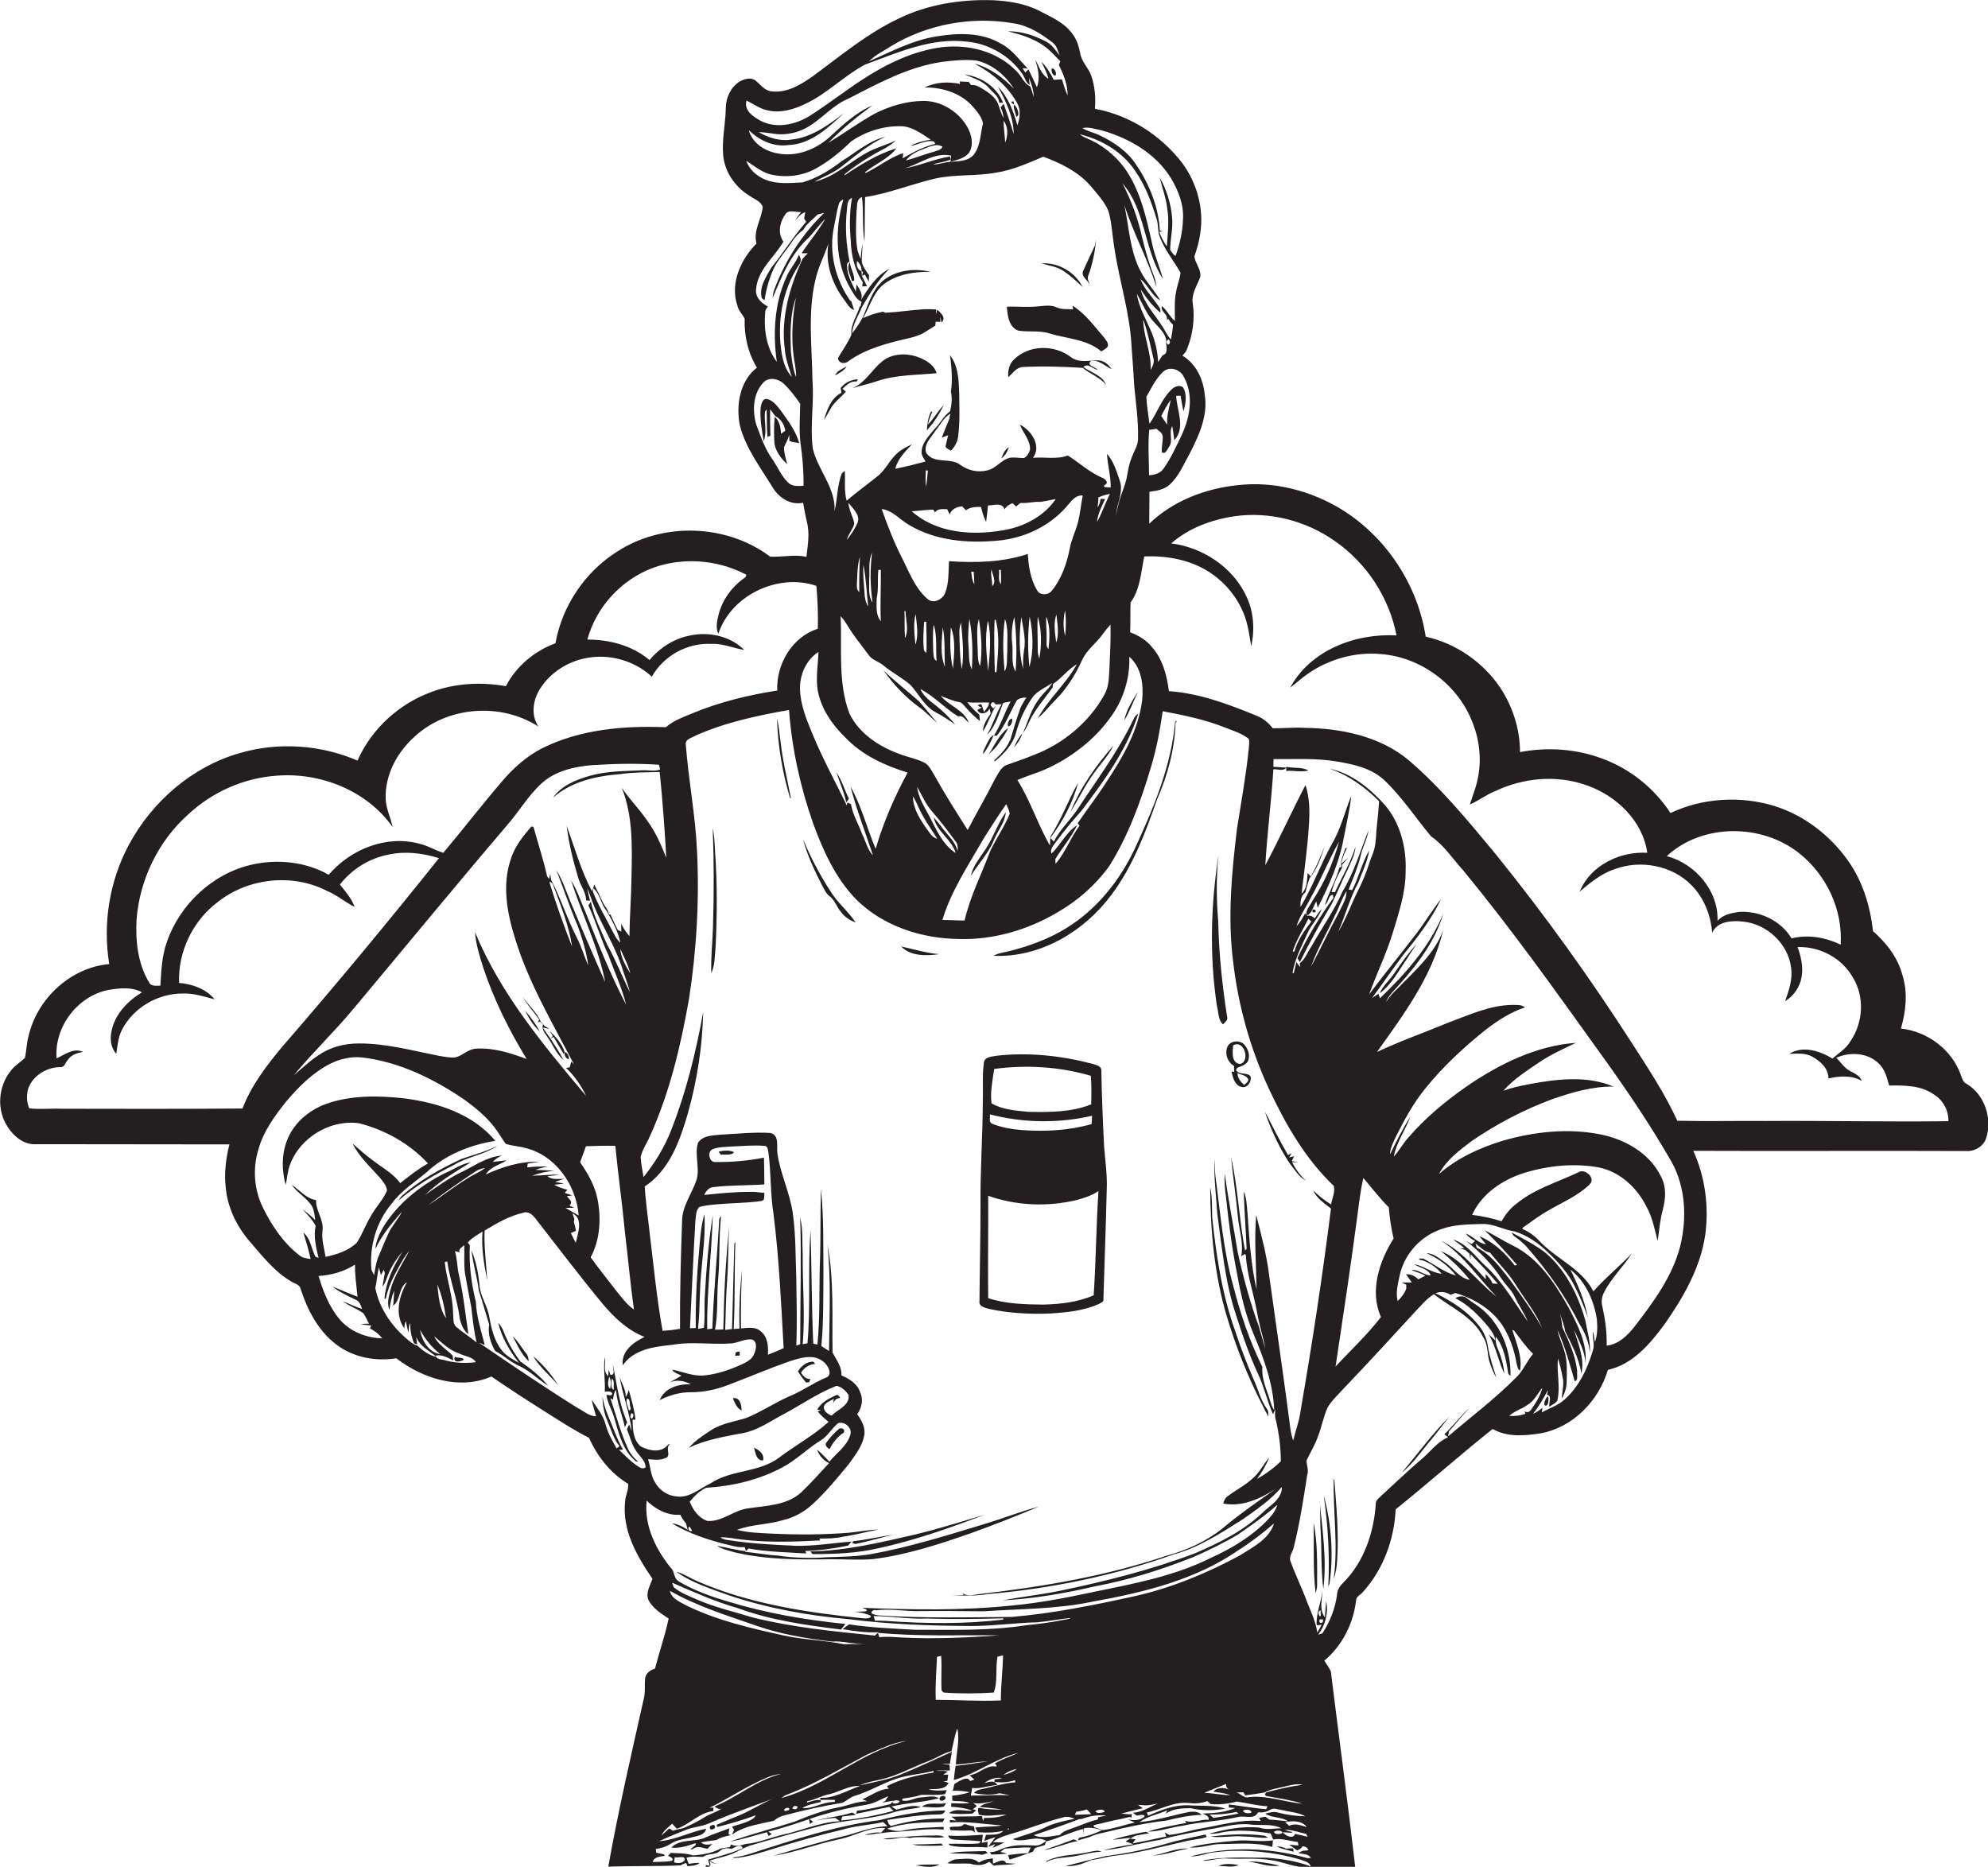 <?xml version="1.0" encoding="utf-8"?>
<!-- Generator: Adobe Illustrator 19.2.0, SVG Export Plug-In . SVG Version: 6.00 Build 0)  -->
<svg version="1.1" id="Layer_1" xmlns="http://www.w3.org/2000/svg" xmlns:xlink="http://www.w3.org/1999/xlink" x="0px" y="0px"
	 viewBox="0 0 959.2 900.8" enable-background="new 0 0 959.2 900.8" xml:space="preserve">
<g>
	<path fill="#231F20" d="M210.3,654.5c0,0.1,0.1,0.1,0.1,0.2c0.1,0,0.1,0,0.2,0C210.5,654.7,210.4,654.6,210.3,654.5z"/>
	<path fill="#231F20" d="M948.9,523c-1.8-0.8-2.2-2.7-2.8-4.3c-4.3-12.2-16.1-21-28.9-22.4c2.4-8.4,3.4-17.3,0.7-25.8
		c-2.2-8.5-7.8-15.6-14.2-21.2c-1.3-12.1-5-24.1-12.1-34.1c-8.7-12.2-21.1-21.8-35.5-26.3c-16.4-5-34.6-3.9-50.1,3.4
		c-7.8-11.9-19.4-21.3-32.8-26.2c-12.7-4.8-26.6-5.7-39.8-3.2c0-11-3.5-21.9-9.5-31c-8.3-12.4-21.5-21.5-36-24.7
		c-3.9-25.1-19.1-48.1-40.6-61.4c-14.9-9.1-32.7-13.7-50.1-11.7c-15.6,1.6-31.3,7.6-42.7,18.6c0-5.2,0.1-10.3,0.1-15.4
		c3.4-0.5,7.2-1,9.8-3.5c4.4-4,6.6-9.6,9.5-14.7c4.5-8.8,9-18.4,7.4-28.5c-0.7-7.5-4.1-15-10.8-19c0.9-1,1.9-2,2.3-3.3
		c2.7-6.9,3.8-14.5,2.7-21.8c-0.8-4.6,2.1-8.7,3.6-12.8c0.6-3.7-2.5-6.6-2.8-10c1.2-3.6,2.3-7.3,2.8-11c1.9-12-1.6-24.5-8.8-34.2
		c-10.3-13.3-25.4-23-42-26c0.4-5.4,0-10.9-1.8-16c-1.3-3.8-4.7-6.7-5.3-10.8c-0.7-3.5-1.8-7.1-4.2-9.9c-3.8-5.1-9.9-7.6-15.4-10.5
		c-6.9-3.6-14.8-4.8-22.4-5.2c-15.6-0.5-31.6,2-45.7,8.9c-15,7.1-27.9,17.9-41.2,27.7c-5.8,4.1-12.5,8.2-19.8,7.4
		c-3.6-0.2-5.7-3.5-8.3-5.5c-2.3-1.3-5.2-0.5-7.4,0.8c-4.1,2.6-6.5,7.5-6.6,12.4c-0.1,7.6-1.9,15.2-1.3,22.8
		c0.6,8.2,5.8,15.7,12.8,19.9c2.2,1.6,5.3,2.5,6.3,5.3c-0.5,6-4.7,11.4-3,17.7c-7.6,7.7-12.9,19.3-9.2,30c0.5,2.5,2.5,4.2,3.5,6.3
		c-0.3,8.2,1.6,16.5,5.9,23.6c-8.3,6.4-10.2,18.3-8.2,28c2.8,10.8,9.7,19.9,15.5,29.3c3,5.3,8.7,9.2,15,7.9c0.5,3.1,1.1,6.1,1.8,9.2
		c1.5,5.6,0.4,11.3-0.2,16.9c-5.8-1.3-11.7,0.2-17.5-0.1c-21-15.8-51.8-16.8-73.9-2.4c-15.5,9.8-26.5,26.2-29.7,44.2
		c-10.1,3.7-19,11.1-23.9,20.7c-11.9-2.1-24.3-1.5-35.7,2.7c-15.8,5.7-29.1,17.8-35.9,33.2c-17.9-7.7-38.5-9.1-57.2-3.5
		c-22.8,6.6-42,23.4-53.1,44.1c-9.4,17.5-12.7,38-9.5,57.6c-18.6,1.6-34.7,16.6-38.9,34.6c-1,3.5-1,7.2-1.8,10.7
		c-2.2,2.1-5,3.7-6.8,6.2c-6.1,7.5-6.9,18.8-1.6,26.9c3,4.7,7.9,8.9,13.8,8.5c31.1,0.1,62.2,0,93.3,0.1c-1.7,6.7-2.6,13.7-1.8,20.6
		c0.8,9.6,5.1,18.6,11.3,25.9c6.2,7.1,12.1,14.9,20.4,19.7c1.5,1,3.9,1.3,4.4,3.4c3.3,10.2,8.5,20.4,17.3,27
		c8.2,6.2,18.9,8.2,28.9,6.6c12.7,9.8,30.5,15.5,45.9,8.8c8.4,5.8,17.1,11.4,25.8,16.9c7,4.4,14,9,21.3,12.7
		c4,9,10.4,17.1,18.9,22.2c0.3,2.8-1.4,5.7-1.5,8.6c-1.5,13.7,5.7,26.3,13.2,37.2c-1.1,3.3-3.4,6.8-1.9,10.3c2.1,4,6.1,6.5,9.7,8.9
		c-1.7,8.2-4.5,16.1-6.6,24.2c-2.2,0.6-4.2,2-4.7,4.4c-0.4,3.5,0.2,7.1-0.8,10.6c-6,26.8-12.2,53.5-17,80.5
		c11.6-0.4,23.2-0.1,34.8-0.6c0.9-0.5,1.8-0.9,2.7-1.2c0.2,0.4,0.6,1.2,0.8,1.6c2-0.3,4.2-0.2,5.8-1.6c-1.8,0-3.5,0.1-5.3,0.5
		c-0.4-1-0.8-2-1.1-3c2.6-0.8,5.3-0.4,8-0.4c2.5-1.9,6-0.7,8.3-3c1.5-1.4,3.5-1.3,5.5-0.9c1.5-0.6,4.6-2.8,5.3-0.3
		c-5.3,2.4-11,3.8-16.6,5.5c0.2,1,0.5,2,0.7,3l-1.8-0.4l-0.1,1c2.2,0.2,2.8-0.8,1.8-2.9c1.2,1,2.5,1.4,4,1.3l-1.5-0.2
		c-0.8-0.4-1.7-0.9-2.5-1.3c4.3-1.4,8.9-2.1,13-4.2c2.5-1.3,5-2.7,7.8-3.4c10.8-3.2,21.7-6.2,32.6-9.1c11.7-3,24-3,35.5-6.6
		c4.3-1.4,8.8-1.5,13.1-2.5c-3.9-1.5-8,0.3-11.8,1.2c-0.8-0.5-1.6-1-2.4-1.5c7.5-1.8,15.4-2,22.9-4c-2.7-1.6-5.9-0.5-8.8-0.4
		c-3,0.2-6.1,2.4-9,1.4l0.3-0.8c3-0.5,6-0.8,8.8-1.8c3.9-0.2,7.8,0.3,11.7-0.4c0.2-0.5,0.6-1.4,0.8-1.9c-3,0.2-6,0.4-8.8-0.4
		c3.4-0.4,7.8,0.6,9.7-3.1c-0.6-0.2-1.8-0.6-2.5-0.8c0.5,0,1.5-0.1,1.9-0.2c0.1-0.7,0.3-2.2,0.4-3c-0.4,0-1.2,0-1.6,0.1l-0.7-0.2
		c0.5-0.3,1.6-1,2.1-1.3c-1.5-0.6-3.1-0.4-4.7-0.4l-0.7-0.1c2.1-0.2,4.2-0.1,6.4-0.1c0-0.7-0.1-2.1-0.2-2.8
		c-1.3-0.1-2.6-0.2-3.9-0.3c1.4-0.1,2.7-0.1,4.1-0.1c0.3-2,0.7-3.9,1-5.8c-8.2,3.7-16.3,7.5-24.6,10.9c-6.4,2.7-13.3,3.7-19.9,5.3
		c3.3-1.5,6.8-2.1,10.3-2.9c7.8-1.7,14.8-5.8,22.3-8.6c4-1.4,7.5-4,11.7-5c0.9-3.6,1.4-7.4,2.8-10.9c1.3,5.7-0.5,11.5-0.7,17.3
		c5.1-0.1,10.1-1.5,15.3-1.4c-5.2,0.5-10.2,1.7-15.4,2c-0.4,2.3-0.7,4.6-0.9,6.9c11-3,20.1-10.5,31.2-13.1c-3.8,1.7-7.8,3-11.4,5.1
		c0.7,0.8,1.7,1.8-0.2,1.4c-4.4-0.3-7.7,3.8-12,4.3c0.8,0.7,1.5,1.4,2.3,2.1c-0.5,0.2-1.5,0.5-2,0.7c-1.3-2.4-3.8-0.6-5.6,0.2
		c-0.5,0.3-1.5,0.9-2,1.2c-0.2,0.8-0.6,2.4-0.8,3.3c2.7-0.1,5.5,0.1,8.2,0.7c-2.8,0.9-5.6,1.4-8.5,1.7c0,0.6,0.1,1.8,0.1,2.4
		c2.8,0.4,5.7-0.1,8.3,1.2c-2.9,0.2-5.9,0.1-8.8,0l-0.1,1.7c3.5,0.2,7,0.7,10.3,1.9c-3.7,0.4-8.1-1.5-11.3,1.2
		c3.8,0.6,7.6,0.4,11.3,0.2c0.6-0.5,1.2-1,1.8-1.6l-1.6-0.5c0.5-0.4,1.4-1.1,1.9-1.5c-0.5-0.6-1.1-1.1-1.8-1.5
		c3.4,0.6,6.7-0.3,10-0.9c-2.3,0.9-4.9,1.1-6.8,2.8c3.6,0.4,7.3,0.6,10.8,1.3c-3.8,0-7.5-0.1-11.2-0.9c-1,0.9,0,2.2-0.1,3.3
		c4.4,1.2,8.9-0.1,13.3,0.1c-3.4,1.2-7.1,1.6-10.7,1.5c-0.1,0.4-0.4,1.1-0.5,1.5c-0.1-0.6-0.4-1.8-0.5-2.4
		c-4.9,0.3-9.8,0.1-14.7,0.3c0.8,0.6,1.6,1.3,2.3,1.9c-0.8-0.1-2.3-0.3-3.1-0.3l0,1.2c8.4-0.7,16.8,0.9,25.2,1.4
		c-4.3,0.8-8.7,0.4-13,1.1c0.3,0.6,1,1.7,1.3,2.2c4.1,0.3,8.2,0.3,12.3-0.7c-2.1,2.4-5.6,1.7-8.4,2c-0.3,1-0.5,1.9-0.8,2.9
		c1.8-0.7,3.6-1.3,5.4-1.8c-1.2,1.6-2.4,3.2-3.6,4.7l3.5-1.4l-1.2,1.8c1.9-0.8,3.8-1.6,5.6-2.5c-1.8-0.1-3.7-0.2-5.5-0.2
		c2.1-2,5-2.8,7.7-3.7c8.7-2.4,17.1-6,25.9-8.2c2-0.7,3.9-0.2,5.8,0.6c-4.3,0.9-8.7,1.8-12.8,3.5c-5.4,2.8-11.3,4.3-17,6.3
		c0.3,0.1,0.8,0.3,1,0.4c5.1,1.1,10.2-2.3,15.1,0.5c-1.5,1.1-3.2,2.3-5.2,2.2c-4.4-0.1-8.9-0.5-13.2,0.7c-3.1,0.4-5.6,2.8-8.8,2.4
		c0.2,0.3,0.5,0.9,0.6,1.2c2.6,0.1,5.1-0.1,7.7-0.4c-0.8-0.2-2.4-0.6-3.2-0.8c0.7-0.6,1.4-1.1,2.1-1.6c4.2-0.2,8.3-0.7,12.5-0.5
		c-0.3,0.7-0.9,2-1.3,2.7c-3.2,0.1-6.4,0.5-9.6,0.9c0.2,0.5,0.5,1.6,0.7,2.2c3.8-1.1,7.5-2.5,11.2-3.8c0.3-0.4,0.8-1.3,1-1.7
		c0.2-0.1,0.6-0.2,0.8-0.3c1-0.3,3-0.9,4-1.2c0.2-0.6,0.5-1.2,0.7-1.8c6.1-1.5,11.8-4.5,17.9-6c0,0.6,0.1,1.8,0.2,2.4
		c0-0.7,0.1-2,0.1-2.7c2.9-0.6,5.9,0,8.7,0.9c-3.5,1.7-7.2,3-11.1,3.7c-0.1,0.3-0.3,0.9-0.4,1.2c1.8-0.5,3.6-1,5.3-1.5
		c2.2-1,4.6-1.8,7-2.2l0.8-0.2c9.7-2.3,19.5-4.5,29.4-5.6c5.6-1.4,11.3-2.6,17.1-2.8c-1.7-1.7-4.3-1.7-6.5-1.3
		c-7.8,1.6-15.5,4.1-23.5,4.8c4-2.9,9-3.7,13.4-5.7l-0.8,1.7c3.4-2.5,8-2.7,12.1-2.7c5.5,1.3,11.3,1.2,16.8,0.2
		c-5.8-1.8-11.8-1.2-17.8-1.6c-6.9-0.3-13.4,2.3-19.5,5c-0.2-0.4-0.5-1.1-0.7-1.5c6.2-1.3,11.9-4.7,18.4-4.7c0.5,0,1.5,0.1,2,0.1
		c3,0.4,6,0.1,8.9-0.9c0.4,0.3,1.1,1,1.5,1.4c4.3,0.4,8.5-0.1,12.6-1.2c5,0.7,9.9,2,14.9,2.3c-0.2,0.3-0.5,1.1-0.7,1.4
		c-6-0.5-12-1.6-18-2.3l0,1.5c0.8,0,2.3,0.2,3.1,0.2c-5,2.2-10.5,2.5-15.8,2.7c1.4,0.6,3.2,1.1,3,3c-3.9-0.4-7.7,1.9-11.5,0.4
		c0.2,0.3,0.5,0.8,0.7,1.1c-6.2,1.2-12.5,2.2-18.6,4.2c5.7,0,11.1-2.1,16.7-2.8c8.9-2,18.1-2.2,27.1-4.3c3.2-0.7,7.6,1.5,9.4-2.2
		c2.1,0.2,4.1-0.1,5.8-1.2c1.8-1.2,3.8-0.1,5.7,0.1c3.8,0.9,7.8,1.1,11.3,3c-4.4-0.1-8.8-0.6-13.1-1.8c-2.1-0.6-4.2,0-6.2,0.5
		c3.3,2.3,7.7,1.4,11,3.7c-3-0.2-6-0.7-9.1-0.8c-0.5-0.4-1.4-1.1-1.9-1.4c-0.8,0.2-2.3,0.4-3,0.6c0.2,0.4,0.6,1.1,0.8,1.5
		c-9.8-0.9-19.3,2-28.9,3.6c-5.1,0.9-10.1,2.6-15.3,3.1c-0.7-0.4-1.4-0.8-2.1-1.2c0.2,0.6,0.5,1.3,0.7,2c-2.9,0.5-5.8,1.2-8.6,1.8
		c-2.5,0.5-5.1,1-7.6,1.5c0.4-0.7,0.9-1.4,1.4-2c-0.6-0.1-1.9-0.2-2.5-0.3c1.3-1,2.7-1.6,4.4-1.8c1.6-0.3,3.1-0.5,4.7-0.8
		c-0.4-0.2-1.1-0.5-1.5-0.7c-3.2,0.4-6.4,1.3-9.5,2c-2.1,0.5-4.2,1-6.3,1.7c-0.1,0-0.2,0.1-0.3,0.1c2.9-0.1,5.8-0.8,8.8-0.9
		c-0.9,0.6-1.7,1.2-2.6,1.8c1.2,0.4,2.5,0.8,3.7,1.3c-4.8,0.8-9.7,1.6-14.4,2.9c5-0.4,10-1.5,14.9-2.6c4.1-0.7,8.1-1.8,12.3-2.4
		c7.6-2.1,15.4-3.5,23.2-5c6.6-0.9,13-3.1,19.8-2.5c5.2,0.8,10.8-0.6,15.7,1.9c-3.5,0-7.2,0.9-10.6-0.3c-8.2-0.9-16.4,0.8-24.3,2.9
		c1.4,0.1,2.9,0,4.3-0.2c8.3-2.1,17-1.2,25.4,0.1c0.4,0.9,0.8,1.9,1.2,2.9c4-0.8,7.9,0.8,11.9,1.2c0.1,0.4,0.2,1.3,0.3,1.7l-4.5-0.4
		l3.9,2.8c0.4-0.2,1.2-0.6,1.6-0.9c0.3-0.3,0.8-0.8,1-1.1c1.2,0,2.5,0.7,2.8,1.9c-0.7,0.1-2.2,0.2-2.9,0.3c-0.5,0.3-1.5,0.8-2,1
		c2,0.7,4.8,0.2,6.1,2.4c-0.4,0-1.3,0.1-1.7,0.1c-18.3-5.2-38-5.8-56.4-0.8c3.1,0,6.2-0.8,9.2-1.7c14.6-2.2,29.7-0.9,43.8,3.2
		c1.8,0.8,4.4,1,5,3.3c-6.7-2.6-13.8-3.6-20.9-4.2c-10.2,0-20.5-0.6-30.6,1.2l0,0.3c3.9-0.2,7.8-1.5,11.7-1.1
		c6.9,0.3,13.9-0.4,20.7,0.8c5.9,0.7,11.4,3.7,17.4,3.3c7.7,0,15.5,0.3,23.2,0.1c-3.6-31.5-7.9-63.1-11.8-94.6
		c-0.9-1.8-2.1-3.4-3.1-5.1c8.6-7.2,14-17.9,15.3-29c0-2,2.2-2.7,3.2-4c9.9-10.9,15.2-25.4,15.9-40c15.8-12.7,31-26.2,46.8-38.8
		c7,4.1,15.6,3.3,23.3,2.1c15.5-2.9,27.9-15.7,32.3-30.6c12.1-2.7,20.4-12.6,27.4-22.1c9.1-13,17.3-27.3,19.6-43.2
		c1.8-13.7-0.1-27.9-5.8-40.4c43.9,0.2,87.7-0.1,131.6,0.1c3.9,0.3,7.9-1.9,9.5-5.6C961.6,539.9,957.6,528.2,948.9,523z
		 M486.8,882.8l-0.5,0.1l-0.1-0.5l0.5-0.2V882.8z M482.3,865.3c1.7,0.3,3.3,0.6,5,1c-6.3-0.4-12.6,0.2-18.9,0.1
		c0.2-1.2,0.5-2.5,0.7-3.7c4.1,0.7,8-1.3,12.1-1.3c-1.4-2.8-4-1.5-6.3-1c2.3-1.7,5.8-3.2,8.6-2.3c-0.9,0.1-2.7,0.4-3.6,0.5l-0.1,1.2
		c3.4,0.5,6.8,0.2,10-0.8c0,0.3,0.1,0.8,0.1,1c-5.7,0.4-11.1,2.3-16.7,3.4c-1.2,0.3-2.5,0.7-3.2,1.8
		C474.1,866.1,478.3,866.3,482.3,865.3z M484.1,856.5c1.9-1.5,4.1-2.5,6.5-2.9C488.7,855.1,486.4,855.8,484.1,856.5z M585.5,877.2
		c-0.6-0.5-1.2-1.1-1.8-1.6c4.3,0,8.6-0.3,12.8-1.3c0.3,0.2,0.9,0.6,1.1,0.8C593.6,875.9,589.6,876.6,585.5,877.2z M599.7,873.7
		c1.1-0.7,3.8-0.8,4.2,0.8C602.7,875.3,600.2,875,599.7,873.7z M868.2,411.8c13.1,10.4,21,27.2,19.9,44c-7.4-3.5-15.7-5-23.7-3
		c-5.1-8.6-15.3-13.3-25.1-12.8c-3.8,0.5-7.9,1.3-10.6,4.3c0.5-14.5-10.8-27.6-24.5-31.2C821.4,397.2,850.1,397.3,868.2,411.8z
		 M571.1,181.7c4.9,8.6,3.2,19.3-0.8,27.9c-2.7,5.6-5.2,11.3-8.8,16.4c-1.6,2.4-4.4,3.2-7.1,3.3c0-7.3-0.6-14.6,0.1-21.9
		c1.2-0.1,2.4-0.3,3.5-0.5c1.1,1.1,2.8,1.8,3,3.6c0.2,2.6-0.7,5.1-0.4,7.7c1.8,1.3,2.6-1.5,3.5-2.6c2.1-3-0.3-6.8,1.5-10
		c0.4,2.3,0.7,4.5,1,6.8c5.6-6.1,1.2-14.3,0.9-21.4c0.5,0,1.6,0,2.1-0.1c0.4,2.5,0.9,5,1.4,7.6c1.1-3.7,1.9-8.1-0.2-11.6
		c-1.9-1.5-4.5-0.2-5.9,1.4c-4.6,4.6-6.6,11-10.3,16.2c-0.5-4.3-1.3-8.7-1.5-13c2.4-4.2,4.5-8.7,8-12
		C564.1,176.5,569.4,178.2,571.1,181.7z M563.2,204.9c-1-1.4-2-2.8-2.9-4.2c1.4-2.7,2.8-5.4,4.6-7.8
		C564.1,196.9,562.8,200.8,563.2,204.9z M561,171.4c-0.8,1.1-1.5,2.2-2.2,3.3c-0.3-5.2-1.4-10.3-3.5-15.1
		c-2.5-5.8-5.8-11.5-6.8-17.8c2.8,4.5,4.5,9.6,8.2,13.5c2.6,3,6.5,6.1,6,10.6C562.8,167.7,563.6,170.7,561,171.4z M556.5,172.8
		c0.6,2-0.3,3.9-1.3,5.7c0.4-8.3-3.5-16.1-3.6-24.3C553.8,160.2,555,166.6,556.5,172.8z M564,163.8c0.8,1.3,0.6,2.2-0.6,2.5
		C562.6,165,562.8,164.1,564,163.8z M531.5,62.9C544.7,66.6,557.6,74,565,86c3.5,5.9,6.2,12.7,5.8,19.6c-0.2,6.1-1.5,12.1-3.6,17.9
		c-1.2-0.6-1.8-1.9-2.6-2.8c0-5.4,1.5-10.6,0.9-16c-0.6-6.7-2.7-13.3-6-19.2c1.2,5,3.1,9.9,3.7,15.1c1,6.1,0.2,12.2-0.2,18.3
		c-1.6-2.1-2.7-4.6-3.7-7c0.4-0.1,1.3-0.2,1.8-0.3c-0.4-0.1-1.1-0.2-1.5-0.3c-0.6-11.4-5-22.4-11.4-31.8
		c-4.2-6.5-10.8-10.9-17.6-14.2c-2.7-1.3-5.8-1.9-8.4-3.5C525.3,61.1,528.4,62.3,531.5,62.9z M547.6,82.3c5,7.1,8,15.3,10.5,23.5
		c0.7,2.3,0.6,4.7,1,7c2.1,6.9,7,12.6,10.5,18.8c-0.3,3.1-1.6,5.9-2.1,9c-1,4.7-0.6,9.5-0.6,14.3c-2.5-2-3.8-5.2-6.3-7.2
		c-0.8,2.8,3.1,3.8,2.4,6.6l0.8-0.4c0.5,1.1,1.3,2,2.2,2.8c-0.2,2.4-0.6,4.8-1,7.1c-1.9-1.8-2.8-4.4-4.3-6.5
		c-3.6-5.7-8.7-10.9-10.3-17.6c2.7,4,5.6,8,9.4,11.1c0.6-2-1.1-3.2-2-4.7c-2.7-3.7-5.9-7.1-7.5-11.4c3.7,2.9,5.3,7.9,9.5,10.2
		c-2.5-4.3-5.9-7.9-8.4-12.1c-6.2-10.2-6.5-22.5-8.9-33.9c4.3,13.6,11.3,26.1,15.5,39.7c-0.3-1.6-0.4-3.3-1-4.8
		c-2.5-6.2-4.3-12.6-5.9-19.1c-2-9.1-5.2-17.9-9.5-26.2c11.3,13,10.3,31.9,19.5,46.1c-1.5-5.7-4-11.2-5.2-17
		c-2.9-12.8-5.7-26.1-13.6-36.9c-4.6-6.1-10.9-11.1-18-14c-1.2-0.5-2.3-1.1-3.3-1.9C531.5,67.4,541.5,73.2,547.6,82.3z M526.2,89.7
		c3.2,3.9,6.8,7.6,8.7,12.4c1.6,5.8,1.8,11.8,2.8,17.7c2.4,16,7.6,31.6,8.3,47.8c0.5,6.3,0.9,12.7,1.3,19c0.8,8.3,2,16.6,1.8,24.9
		c0.1,3.3-1.9,6.1-3,9.1c-1.2,2.9-1.8,6-2.3,9.1c-0.7,4.1-2.5,7.8-3.7,11.8c-0.7,2.6-1.3,5.3-1.7,8c0.2-1.6,0.4-3.3,0.7-4.9
		c1.1-4.2,2.7-8.6,1.1-12.9c-1.5-4.4-2.9-9.2-6.1-12.7c0.3,5.4,1.9,10.7,1.8,16.2c-0.7-0.1-4.6,0.2-2.8-1.2c2.3-1.2-0.2-3.2-1.6-3.6
		c-6-2.6-10.8-7.2-16.3-10.6c-5.4,2-11.2,0.6-16.8,1.1c4.3-5.7-0.8-13.3-6.3-16c1.5,4,5,7.4,4.9,11.9c-0.4,1.7-1.3,3.4-2.9,4.2
		c-2.3,0.1-4.6-0.5-6.9-0.1c-4.2,1-6.7,5.3-11,6.1c-4.4,1.1-9.1,0-12.7-2.6c-4.9-3.9-12.9-0.2-16.6-5.9c-1.4-4.1,2.4-7.4,4.4-10.6
		c2.4-2.8,4-6.5,7.3-8.3c-0.2,0.6-0.5,1.9-0.6,2.6c-1.2,3-2.5,6-3.6,9c0.8-0.3,2.3-0.9,3.1-1.2c-0.5,1.8-0.9,3.7-1.3,5.5
		c0.1,0.2,0.4,0.5,0.5,0.7c0.5,0.3,1.6,1,2.1,1.3c1.9-1.9,3.2-4.3,3.5-6.9c0.9-7,0.6-14,0.5-21c-0.2-6.2-0.4-13-4.4-18.2
		c0.7,5.8,1.3,11.8,0.4,17.6c0.7,3.2,0.4,6.4-0.4,9.5c-3.2,2.2-4.7,5.9-7.5,8.5c-2.5,3.2-5.8,6.2-6.2,10.5c-0.4,2,1,3.6,1.9,5.2
		c-4.8,1.3-9.7,2.5-14.6,3.5c1.1-4.8,4.8-8.3,8-11.8c-3,1.4-6.1,3-8.3,5.5c-2.8,2.9-4.6,6.7-7.7,9.4c-5.1,4.2-10.5,8-15.5,12.3
		c-1.3-4.7-0.6-9.6-0.9-14.4c-0.4,0.3-1,0.9-1.4,1.2c-2.3,5.8-2.1,12.1-3.5,18.1c0.5-11.1-8-19.6-10.5-29.9
		c-1.5-11,0.7-22.1-0.2-33.1c-0.2-16-2.3-32.2,1.3-47.9c1.3-6.3,4.3-12,6.4-18c-1.6,9.5,1.8,19.3,7.5,26.9c1.5,1.8,2.5,4.3,4.9,5.1
		c-0.4-1.5-0.9-2.9-1.4-4.3l-0.4-0.1c-7.3-10.4-10.6-23.7-7.8-36.2c0.7-3.4,1.2-6.8,2.1-10.1c0.3-1.3,1.1-2.2,2.3-2.6
		c-4,14-4.2,30.1,3.5,43c1.4,2.3,2.6,5.1,5.3,6.3c-0.1,0.6-0.4,1.7-0.5,2.3l-0.3-0.2c-1.3,4.6-4.6,8.8-4.1,13.8
		c-1.7,4-4.3,7.5-6.5,11.3c0.3,2.7,3.6,3,5.3,1.3c8.7-6.1,19.2-8.7,29.3-11c3-0.7,6-1.8,8.6-3.6c1.3-0.8,2.5-1.6,3.8-2.4
		c0-0.5,0.1-1.4,0.2-1.9c0.7,0.1,1.4,0.1,2.2,0.1c0-0.6,0-1.9,0-2.6c0.1,0.7,0.4,2.2,0.6,2.9c2.4-2.4-0.4-4.6-2.1-6.2
		c-0.2,0.5-0.4,1.7-0.6,2.2c0-0.6,0-1.7,0.1-2.3c-1.9-0.1-3.8-0.1-5.7-0.1c-6.3,0.4-12.5,1.4-18.8,1.7c-0.3-0.1-0.8-0.4-1.1-0.5
		c-3.4,0.6-6.6,1.7-9.7,3.1c3.5-5.8,5-13,10.9-17c6.3-4.3,14.2-5.5,21.7-5.3c-7.1-1.8-15.1-1-21.3,3c-6.4,4.2-8.5,12-11.3,18.7
		c-1.5,2.8-3.3,5.5-5.3,8c0.4-4.5,3-8.4,4.7-12.5c3.7-6.7,7.9-13.2,13.3-18.7c-6.3,3.3-10.2,9.4-13.8,15.3c1.4-2.8-0.6-5.5-2-7.8
		c-0.1,0.9-0.3,2.6-0.4,3.5c-1.7-3.9-4.2-7.8-4.2-12.2c-0.2-1,0.2-1.8,1.2-2.3c-1.6-8.1-2.2-16.4-1.3-24.7c0.3-2.1,0-5.1,2.5-6
		c-1.3,6.9-1.2,13.9-0.6,20.9c0.2,7,2,13.9,5.8,19.9c-0.1,0.6-0.2,1.2-0.3,1.9c0.6,0,1.7-0.1,2.3-0.1c-0.8-1.7-1.6-3.4-2.5-5.1
		c0-0.6-0.1-1.7-0.2-2.2l-0.5-0.2c-1.6-0.9-1.9-3-1.6-4.7c1.4,1.2,2.3,3,2.2,4.9l0.7,0.5c-0.1,0.4-0.4,1.3-0.5,1.7l1.4-0.5
		c0.6,1.1,1.2,2.3,1.9,3.4c0-0.8,0.1-2.3,0.1-3.1c-1.4-2-2.9-4-3.5-6.4c-0.1-2.9,0.4-5.8,0.3-8.8c-0.4,2.4-0.6,4.9-0.9,7.3
		c-0.5-1.4-1.1-2.8-1.5-4.3c-1-6.3-0.7-12.7-0.4-19.1c0.4-2.3-0.2-5.4,2.6-6.4c0.9,7.1,0,14.4,1.2,21.5c0.2-7.2,0.1-14.3,0.3-21.5
		c11.5-1.8,22.3-6.2,33.6-8.9c9.7-2.2,19.8-1.1,29.6-2.9c8-1.2,15.4-4.6,22.8-7.7C511.7,78.7,520.2,82.8,526.2,89.7z M520.9,398.4
		c-4.4,5.8-6.8,12.9-11.6,18.4c0-0.6-0.1-1.7-0.1-2.3c3.4-5.5,7.7-10.5,10.5-16.3c-5.3,3.3-7.9,9.5-12.4,13.7
		c-0.8-2.4,1.2-4.1,2.4-5.9c3.8-5.2,7.9-10.1,12.2-14.9c10.9-14.4,21.8-29.3,27.3-46.7c-1.6,0.8-2.1,2.5-2.9,3.9
		c-7.2,14.9-17.2,28.1-26.2,41.9c-3.6,5.5-8.7,10-11.6,15.9c-0.6-0.6-1.1-1.2-1.7-1.8c6-8,10.9-17,13.4-26.7
		c-4.7,8.5-8.1,17.8-13.4,26.1c-0.1,1.4-0.1,2.8-0.2,4.3c-5.9-10.2-9.4-21.6-15.7-31.6c5-2.2,10.3-3.6,15.3-6
		c12.7-6.1,24-15.3,31.6-27.2c4.9-7.8,7.4-17.1,7.1-26.3c5.9,5.2,6.9,13.5,6.2,20.9c-1.8,14.6-9.3,27.5-17.3,39.6
		c-4.3,6.8-9.3,13.1-13.8,19.8C520.1,397.4,520.6,398.1,520.9,398.4z M448.3,393.6c-2.4-4.4-5.2-8.8-5.8-13.9c2.3,3.9,4,8.1,7,11.6
		c4,4.6,7.8,9.5,11.4,14.5c1.3,1.4,1.3,3.2,1.1,4.9c-1.1-4.8-5.1-8-7.9-11.9c-1.1-1.5-2.3-3-3.6-4.4c1.4,6.9,8.7,10.5,10.6,17.2
		C454.7,407.5,451.7,400.1,448.3,393.6z M452.2,404.7c-2.5-0.5-3.7-3-5.1-4.8c-3.2-4.6-6.6-9.7-6.6-15.6c1.8,2.8,2.9,6,4.5,8.9
		C447.1,397.1,449.8,400.8,452.2,404.7z M474.8,404.3c3.5-5.5,7-11,10.7-16.3c0.7,1.5,1.4,3,1.7,4.6c-2.5,6.3-6.5,11.9-9.4,18
		c-4.2,11.2-9.7,21.9-12.4,33.6c-3.6-0.1-7.1-0.2-10.7-0.3C459,429.6,467.5,417.1,474.8,404.3z M486.3,368.9c-3.4,1-4.7,4.6-6.4,7.3
		c-4.1,8.2-8.8,16.2-13,24.3c-5.7-8.9-11.3-17.8-16.4-27c-1.3-2-2.3-4.4-4.5-5.5c-3.7-1.9-7.9-2.6-11.8-4.1
		c-10-3.6-19.7-9.9-24.4-19.7c-5.6-15-3.5-31.2-4.2-46.9c2.2,2.3,3.6,5.2,5.4,7.8c2.5,3.7,5.4,7.2,8,10.8c1.8,2.7,5.2,3.3,7.5,5.4
		c4.1,3.4,8.9,5.8,12.8,9.2c4.1,4.5,6.8,10.5,12.5,13.4c3.2,1.6,6.1,3.7,9.1,5.7c-2.7-3.2-5.6-6.2-8.9-8.8c-3-2.4-6.4-4.7-7.9-8.3
		c6.7,3.5,11.8,9.3,18.2,13.2c2.6-0.7,3.3,1.8,5.1,2.9c-2.4-6.1-9.5-8-13.5-12.8c2.8,1,5.5,2.3,8.4,2.9c1.8,0,2.7,1.7,3.9,2.9
		c2,2.3,4.2,4.5,6.6,6.3c-0.1-1-0.2-2-0.3-3.1c-2.2-1.8-4.2-3.8-5.8-6c3.5,0.5,7,0,10.5,0.2c0,1.8-1.4,3.1-2.4,4.5
		c-0.3-0.9-0.9-2.6-1.2-3.5c-0.7-0.4-1.3-0.2-1.8,0.6l1.9,0.8c-0.5,0.3-1.6,0.8-2.1,1.1c0.9,2.8,5.1,1.8,5.8-0.7
		c0.2,0.6,0.5,1.9,0.6,2.5c-1.7,2.6-3.7,5.3-3.7,8.6c2.5-3.9,3.8-8.5,6.3-12.5l-1.3,1.5c-0.5-0.5-1-1.1-1.4-1.7
		c0.7-1.7,1.5-1.8,2.5-0.3c0.7,0,2.2-0.1,2.9-0.1c-2.8,4.7-4.3,10.1-7.1,14.8c4.2-4.1,5.7-10,7.8-15.4c1.2-0.3,2.4-0.5,3.6-0.7
		c-2.9,5.4-4.7,11.3-8,16.4l1.3,0.2c4.2-5.2,6.5-11.6,9.8-17.3c1.3-0.9,2.9-1.3,4.5-1.2c-1,1.6-2,3.2-2.8,4.9
		c-1.9,5.2-3.4,10.5-5,15.7l-0.2,0.2c-1.6,3.9-4.6,6.8-7.6,9.6l0.5,0.3c4.5-3.7,8.7-8.2,10.2-14c1.6-5.9,4.2-11.4,7.6-16.4
		c2.3-3.5,6.5-5,9.8-7.4c-1.5,2.8-4.2,4.7-6,7.3c-4,4.9-5.7,11.2-8.1,16.9c1.2-1.5,2-3.4,2.9-5.2c2.8-6.2,7.5-11.3,11.4-16.8
		c0.1-0.4,0.1-1.3,0.2-1.7c4.2-2.7,7.1-7,11.5-9.5c-5.2,9.4-13.6,16.6-18.8,26c3.1-2.6,5.5-5.8,8.3-8.6c5.5-5.5,9.7-12.1,12.9-19.2
		c2.3-5.2,7.1-8.4,10.2-12.9c1.1-1.5,2.3-3,3.6-4.4c0.2,7-0.2,14-0.5,21c-0.3,4.4-0.2,9-2.5,12.9c-7.4,13.3-19.8,23.6-34,29
		C494.4,366.1,490.3,367.5,486.3,368.9z M421.2,412.8c-2.7-2.9-3.5-7-5.3-10.5c-1.7-4.8-4.5-9.2-5.3-14.3c-0.4-0.2-1.3-0.6-1.8-0.8
		l-0.2,1.5c-5.6-11.6-11.8-22.8-16.7-34.8c-2.8-6.8-5.7-13.8-5.9-21.3c-0.2-6.9,2.9-14.2,8.9-18c-0.2,6.2-1.4,12.5-0.3,18.8
		c1.7,8.8,7,16.4,13.3,22.5c8.1,8.5,19,13.5,30,16.9c-6.3,11.7-11.7,24-15.4,36.8c-4.2-9.9-6.8-20.6-12.1-30
		C413.3,390.9,417.6,401.7,421.2,412.8z M409.4,242.6c2,2.8,5.8,5.8,4.4,9.6c-1.3,3-3.2,5.8-5.2,8.3c0.7-2.9,3-5.1,3.6-7.9
		C411.6,249.2,409.5,246.1,409.4,242.6z M414.6,285.7c-1.6-1.2-1.1-3.4-1.1-5.1c0.2-4,0.2-8,1.4-11.9
		C414.6,274.4,414.5,280,414.6,285.7z M416.6,272.5c1.3,6.7,1.5,13.5,2.3,20.2c-1.3-2.1-1.7-4.5-1.8-6.9
		C416.8,281.3,416.3,276.9,416.6,272.5z M419.4,279.6c0.3-4.3-0.6-8.9,1.4-12.9c-1.1,8-0.9,16.1,0.2,24.1
		C418.8,287.5,419.5,283.4,419.4,279.6z M425,299.7c-2.6-3-2-7.3-2-11c1-4.5,0.3-9.2,0.8-13.7c0.3,0,0.9,0,1.2,0
		C425.1,283.2,424.6,291.4,425,299.7z M450.3,245.9c0.2,0.3,0.6,1,0.8,1.3c1.5-1.9,3.8-1.5,5.9-1.5c0.3,0.6,0.9,1.9,1.2,2.5
		c1-2.6,3.4-3.6,6-3.9c0.6,0.7,1.3,1.3,1.9,1.9c2.1-1.6,4.7-1.6,7.2-1.6c0.7,2.5,1.3,5,2.5,7.2c0.4-2.6,0.6-5.2,0.9-7.9
		c2.8,0,6.8-1.7,8,1.9c0.8-1.5,2.3-2.4,3.8-3c0.5,0.4,1.3,1.2,1.8,1.6c0.9-0.6,1.6-1.9,2.8-1.7c3,0.2,5.9-0.8,8.8-0.5
		c2.5-0.4,5-0.9,7.5-1.4c-5.8,8.5-15.6,13.5-25.6,15.1c-15,2.6-32.1,1.3-43.9-9.2C443.4,246.5,446.8,246,450.3,245.9z M446.7,227
		c0.3,0,0.7,0,1,0.1c-0.3,2.6-0.4,5.2-1,7.7C446.5,232.2,446.6,229.6,446.7,227z M481.2,260.9c12.6-1.1,24.8-6.7,33.2-16.2
		c2.2-2.4,4.2-5.9,8-5.6c-0.8,4.2-1.2,8.5-2.2,12.6c-1.1,4.5-3.3,8.6-4.1,13.2c-1.4,7.1-3.9,14.3-8.5,20c-1.7,2.4-5.9,2.6-7.3-0.2
		c-3.1-5.2-4-11.5-4.4-17.4c-12.2,4.1-25.3,4.3-38,3.5c-0.3,5.2,0,10.6-1.9,15.4c-1.3,3.2-5.9,5.4-8.6,2.7
		c-6.1-5.3-8.8-13.1-12.4-20.1c-3.8-7.5-6.8-15.3-9.6-23.2c5.4,0.7,8.9,5.3,13.4,7.8C451.4,260.9,466.7,262.2,481.2,260.9z
		 M513.9,306.9c-1-4-0.9-8.4,0-12.5C514.4,298.6,514.4,302.8,513.9,306.9z M509.6,310c-0.5-4.4-1.4-9.2,0.1-13.5
		C510.1,300.9,511.2,305.8,509.6,310z M505,308.7c0.1-3.8-0.4-7.5-0.2-11.2c2.1,4.8,1.6,10.6,1.1,15.7
		C504.6,312,505,310.2,505,308.7z M501.5,317.7c-0.9-1.9-0.8-4-0.8-6.1c0-4.7-0.3-9.4,0-14.1C502.7,304,502.6,311.1,501.5,317.7z
		 M496.7,321.8c-0.9-8.1-0.8-16.3,0.1-24.3C498.5,305.4,498.8,314,496.7,321.8z M493.6,322.8c-2.1-8.2-1.9-16.8-0.8-25.1
		c0.8,5.3,2.3,10.7,1.3,16C493.6,316.7,493.6,319.7,493.6,322.8z M488.4,310.7c-0.5-4.3-0.2-8.8,1-13c1.1,8.8,1.3,17.6,0.6,26.4
		C487.7,320,488.9,315.1,488.4,310.7z M486,314.7c-0.3,3.1,0.3,6.5-1.3,9.3c-0.7-8.4-1.1-17,0.2-25.4
		C486.7,303.7,485.9,309.3,486,314.7z M482,275c0.2,0,0.7,0,0.9,0c0.1,2.3,0.2,4.6,0,6.9C481.4,280,482.3,277.3,482,275z
		 M480.8,324.3c-0.2,0-0.6,0-0.8,0c-0.2-8.4-0.5-16.8-0.1-25.2c0.1,0,0.4,0,0.5-0.1C482.6,307.4,481.4,315.9,480.8,324.3z
		 M478.8,282.8c-0.1-2.7-0.9-5.5-0.4-8.2C478.7,277.1,481,280.7,478.8,282.8z M476.8,323.8c-0.8-8-1.8-16.3-0.1-24.3
		C478.5,307.4,477.5,315.7,476.8,323.8z M472.9,321.4c-1.4-2.7-1-5.8-1.2-8.8c-0.1-4.6-0.7-9.4,0.6-13.9
		C473.5,306.2,474.1,313.9,472.9,321.4z M468.6,275.9c0.3,0,0.9,0,1.2,0c0.1,2,0.3,4,0.3,6C469,280.1,468.9,278,468.6,275.9z
		 M468.9,323c-1.8-3.5-1.2-7.5-1.6-11.3c-0.4-4.4,0-8.8,0.4-13.2C469.3,306.6,469.4,314.9,468.9,323z M464.1,322.8
		c-0.9-4.3-0.9-8.7-1.1-13.1c0-3.1-0.5-6.3,0.7-9.2C464.4,307.9,465.2,315.4,464.1,322.8z M459.8,322.7c-1.5-6.5-1.5-13.4-1-20
		C461.3,309,460.3,316.1,459.8,322.7z M455.9,321.8c-2.4-6-1.5-12.8-1-19.1C456.1,309,455.6,315.4,455.9,321.8z M451.9,318.9
		c-1.6-0.8-1.4-2.7-1.6-4.2c-0.1-4.4-0.4-8.9,0.2-13.3C452.3,307,451.4,313,451.9,318.9z M447,315c-0.9-0.5-1.3-1.2-1.3-2.2
		c-0.4-4.3-0.1-8.5,0.2-12.8c0.3,0,0.8,0,1,0C447,305,447.2,310,447,315z M441.7,311.1c-0.4-4.9-1.2-10,0.1-14.8
		C442.3,301.2,443.3,306.4,441.7,311.1z M436.4,294.9l0.5,0c0.1,4.3,1.7,8.9-0.2,13C436.3,303.5,436.6,299.2,436.4,294.9z
		 M531,240.7c-0.1,1.5-0.6,2.9-1.4,4.1c0.2-1.6,0.3-3.2,0.4-4.8c1.8-0.8,3.6-1.3,5.5-1.7c-2.2,4.5-3.8,9.3-6.2,13.6
		c0.4-4,2.3-7.6,3.9-11.1C532.7,240.8,531.6,240.7,531,240.7z M400,66.4c-6.5,5.7-15.5,9.3-24.3,7.7c-6.3-0.9-12.7-4.9-14.4-11.3
		c5,4.9,11.8,8.2,19,7.2c11-0.4,19.2-8.3,26.8-15.3c-7.6,5.8-15.8,11.8-25.7,12.7c-5.3,0.8-10.7-1-15.3-3.6c3.8-0.1,7.4,1.1,11.2,1
		c4.2-0.1,8.4-1.2,12.1-3.3c7.1-4,12.3-10.8,20-13.9c14.3-7.4,28.8-15.3,44.9-17.7c5.5-0.7,11.1-1.3,16.7-0.7
		c7.6,1.6,14.1,7.1,18.2,13.6c-5.3-5.4-11.5-10.1-19-12.1c8.4,4.5,16.1,10.8,20.7,19.3c1.8,3.3,1.1,7.1,0,10.5
		c-1.9-6.7-4.4-13.6-9.4-18.7c3.9,7.1,7.6,14.8,7.6,23c-1.3-5-3.2-9.8-4.8-14.7c-0.5,0.5-1,1.1-1.5,1.7c0.8,1.6,1.3,3.4,1.4,5.2
		c-1.2-2.2-1.8-4.7-2.7-7.1c-1.5-3.2-4.5-5.3-7.5-7.1c-1.7-0.9-3.3-2.1-5.4-1.7c-0.3-0.4-0.9-1.2-1.2-1.6c-1.5-0.1-2.9-0.1-4.3-0.2
		l0.1,1.2c-5.7-1.2-11.8-0.9-17.1,1.7c8.3-0.1,17,2.5,22.8,8.7c2.2,2.5,4.7,5.2,5.4,8.6c-1.3,5-1.1,10.6-4.3,14.9
		c-2.5,3.3-7,3.4-10.8,3.6c-0.2,0-0.4,0-0.7,0c3.2-0.7,6.8-1.6,9-4.2c2.5-3.9,1.3-8.9-0.8-12.6c-4.3-7.5-12.8-12.7-21.5-12.5
		c-8,0.1-15.9,2.5-23.1,6.1c-7.7,4.3-14.8,9.5-22.4,14.1c6.4-6.6,13.7-12.5,21.2-18C412.9,54.3,406.4,60.5,400,66.4z M485,68.8
		c-0.2-3.5-0.7-7-0.8-10.5C486.5,61.1,486.4,65.5,485,68.8z M454.8,70.8c-0.9,1.8-2.9,1.9-4.5,2.5c-4.5,1.2-8.7,3-13.2,4.1
		c2.2-3,5.8-4.5,9.2-5.8C449,70.6,452,69.1,454.8,70.8z M458.9,75.1c-0.1,0.7-0.2,2.2-0.3,3c-2.9,0.1-5.6,1.4-8.5,1.2
		c2.8-0.9,5.8-1.1,8.5-2.3l-0.2-1.5c-7.5,1.2-14.5,4.4-21.9,5.7C443.9,79.1,450.9,73.3,458.9,75.1z M429.9,22.3
		c17.6-10.7,39.1-14.6,59.4-11c7.1,1.1,13.2,5.1,18.8,9.4c1.8,1.5,2.4,3.9,3.1,6c-1.9-2.4-3.6-5.2-6.4-6.6c-5.7-3-12-5.1-18.5-5
		c6.3,1.6,12.8,3.5,18,7.5c2.7,2,4.9,4.6,7.3,7c-0.2,0.4-0.5,1.3-0.7,1.7c2.2,4.6,4.3,9.5,4.2,14.8c-1.1-2.5-1.9-5.1-2.7-7.8
		c-1.3,0.1-2.7,0.1-4,0.2c-1.6-3.2-3.4-6.3-6-8.7c1.4,2.6,2.7,5.3,3.5,8.2c-3.5-2-4.6-6-6.4-9.3c1.3,4.4,2.5,8.9,0.8,13.4
		c-1.3-2.9-2.7-5.8-4.1-8.7c-0.5,0.5-1,1.1-1.5,1.6c-0.3-0.5-1-1.5-1.3-2.1c0.6,0,1.9,0.1,2.5,0.2c-4.1-4.2-7.6-9.3-12.9-12
		c-9.3-5.6-20.6-5.2-30.8-3.6c-11.7,1.8-22.2,7.4-32.9,12.1C422.4,26.4,426.4,24.6,429.9,22.3z M360.2,48.5
		c3.6,1.8,6.9,4.3,10.9,4.9c6,1.2,12.1-0.7,17.5-3.3c10.5-4.9,18.6-13.5,28.7-18.9c15.8-5.8,32.1-13.2,49.3-11.1
		c10.6,1,20.6,6.8,26.7,15.6c1.2,1.8,1.6,4.1,3.5,5.3c-0.1-0.9-0.2-2.6-0.3-3.4c1.2,2.9,2.2,6,2.3,9.2c-0.6-1.7-1-3.4-1.7-5.1
		c-3.1-1.4-4.2-5-6.5-7.2c-9.2-9.7-23.3-13.3-36.3-11.7c-13.9,1.8-26.9,8.2-38.5,15.8c-8.7,5.7-16.8,12.1-25.6,17.6
		c-6.8,4.1-15.8,5.9-23.2,2.1C363.4,56.3,358.8,53.3,360.2,48.5z M360.1,77.6c3.8,2.5,7.4,5.5,11.8,6.6c7.5,1.7,15.8,0.7,22.5-3.3
		c6-3.4,11.4-7.9,16.3-12.7c6.9-4.7,15.2-7.4,23.5-7.3c5.7-0.1,10.4,3.6,14.9,6.5c-3.4,0.5-6.8,1.4-9.9,3c3.8-0.4,7.6-3.1,11.4-2.1
		l0.7,1.1c-5.7,1.4-10.8,4.1-15.8,7c0.1-0.6,0.2-1.9,0.3-2.5c-6.6,2.1-12,6.7-18.2,9.6l-0.2-0.4c4.9-4,11.2-6.4,15.1-11.5
		c-9.1,2.7-17.2,7.8-25,13l0-0.5c3.9-3.2,8.1-6,12.4-8.6c4.1-2.6,8.8-4.3,12.3-7.7c-4.6,2.2-9.6,3.4-14,5.9
		c-8.4,4.6-15.6,11.8-25.3,14c4.3-2.4,9-4.1,13-7.2c6.8-5.3,13.4-11,21.3-14.5c-8,1.9-14.2,7.6-21,11.7c-5.7,4.4-12,8.3-19,10.3
		c-6,0.3-12.2,1-17.9-1.3C365.2,85,361.5,81.9,360.1,77.6z M380.2,232.8c-3.3-3.2-5-7.6-7.6-11.3c-3.5-4.9-5.5-10.7-7.6-16.3
		c-2.1-6.8-1.8-15.3,3.4-20.7c2.6-2.7,7-1.8,9.6,0.5c3.1,2.9,5.7,6.4,8.1,9.8c-0.1,6.2-0.6,12.5,0.1,18.7c1,6.9,1.6,13.9,1.5,20.9
		C385.1,234.6,382.2,234.8,380.2,232.8z M382.9,171.6c0.4,3.4,1.3,6.8,1.2,10.3c-1.6-3.9-2-8.1-2.5-12.2c-0.3-8.7-0.5-17.7,2.4-26
		C382.4,152.9,381.7,162.3,382.9,171.6z M389.8,122.2c-0.9,0.9-1.7,1.7-2.5,2.6c-6.3,13.6-10.7,28.7-8.6,43.9
		c0.3,4.5,2,8.8,3.3,13.1c-2.8-3.1-4.1-7.1-4.8-11.1c-2.4-14.6,0-30.2,8.2-42.7c1.2-1.5,1.3-3.5,0-5c-1.4,3.9-4.5,6.9-6,10.8
		c-5.8,12.7-6.5,27.1-4.6,40.8c-5.3-7.1-6.4-16.3-5.5-24.9c0.3-0.4,0.9-1.3,1.2-1.8c-3.1-1.6-6.1-4.4-5.7-8.2
		c0.6-9.4,8.8-15.5,13.2-23.1c-2.9-4-1.8-9.5,1-13.3c1.7-2.4,5-0.8,7.5-1c-1,1.4-2.1,2.8-3,4.2c1.6-1.5,2.8-3.5,5-4.1
		c-0.1,0.8-0.4,2.3-0.5,3.1l1,1.5c-6.1,7-11,14.9-16.8,22.1c-2.5,4.4-6.1,9.5-4.6,14.8l1.3,1c0.7-5.2,2.2-10.3,4.3-15.1
		c2.2-4.7,5.9-8.5,8.7-12.8c1.5-2.4,3.4-4.5,5.7-6.1c1.6-3,4.6-5,6.9-7.4c0.8-0.2,2.4-0.6,3.2-0.8c-10.7,10.3-18.9,23.1-24.1,37
		c-0.5,1.3-0.7,2.7-0.8,4.1c4.1-9.9,8.3-20.1,16-27.8c3.5-3.1,6-7.2,9.4-10.4c-3.3,5.8-7.7,10.9-11.4,16.5
		C387.6,122.3,388.7,122.2,389.8,122.2z M65.9,443.6c1.5-19.2,10.5-37.8,24.9-50.6c11.5-10.8,26.8-17.6,42.6-18.7
		c21.2-1.7,43.5,7.1,56,24.7c-0.9-4.5-3.1-8.7-3.3-13.3c-0.5-11.6,5.4-22.6,13.9-30.2c15.8-14.8,41.8-16.6,59.8-4.9
		c-3.5-5.1-2.8-11.9,0.1-17.1c4.1-7.3,11.4-12.7,19.4-15.1c12.1-3.7,25.9-0.5,35.2,8.1c5.8-10.2,17.2-16.4,28.8-15.8
		c5.5-0.3,10.5,2.1,15.8,2.9c-6.7-6.6-16.8-8.9-25.9-7c-7.8,1.4-14.8,5.9-19.8,11.9c-8.3-7-19.3-9.9-30-9.9
		c4.2-15.6,16.3-28.8,31.4-34.5c14.3-5.3,30.9-4.1,44.5,2.8c1.6,0.4,0.3,1.9-0.6,2.3c-5.8,4.2-10.2,10.4-12,17.4
		c-0.7,3-1.5,6.3-0.1,9.2c6.2-18.7,28.9-29.4,47.3-23.1c0.6,6.9,0.9,13.8,0.7,20.7c-12.4,3.9-20.1,17.1-19.6,29.8
		c-14.1,2.2-28,5.6-41.2,11.1c-4.3,1.8-8.9,3.4-12.5,6.6c-20.2-0.8-41.3,1-59.6,10.1c-7.7,3.9-14.2,9.8-19.7,16.3
		c-9.6,11.2-18.6,22.9-28.1,34.2c-4-1.2-7.5-3.5-11.6-4.4c-15.9-4.3-33.2,2.7-43.7,15c-11.3-6.4-25-7.7-37.5-4.8
		c-18.7,4.4-34.4,19.2-40.6,37.3c-2.4,6.7-2.7,13.9-3.1,21c-1.9,0-4.5,0.5-5.5-1.6C66.5,465,65.3,454,65.9,443.6z M288.3,578.6
		c-1.3-6.6-4.7-12.4-8.4-17.8c1-2.6,1.9-5.1,2.8-7.7c4.7-0.2,9.5-0.3,14.2-0.2c1.3,13.8,3.3,27.6,4.6,41.4
		c1.5,12.5,2.6,25.1,4.4,37.6c-3.5-2.4-6-5.9-8.6-9.1c-4.1-5.4-8.4-10.6-12.3-16.1C289.6,598.1,290.1,587.9,288.3,578.6z
		 M304.7,422.7c-0.1,9.7-0.9,19.4-1,29c-1.6-1.8-2.9-3.8-4-6c0,0.9,0.1,2.8,0.1,3.8l-1.7-0.7c-1.3-2.5-2.4-5.1-3.6-7.6l-0.7,0
		c-0.3-2.3-2.1-3.9-3-5.9c-1.3-2.8-2.7-5.7-4.1-8.5c-0.1,0.5-0.4,1.4-0.5,1.8c3.4,2.6,3.6,7.6,6.4,10.8c2.8,4.9,5.6,9.9,6.7,15.4
		c-2.1-1.6-2.9-4.1-4.2-6.3c-3-6-6.6-11.9-9-18.2l0-1.7l-0.5,1.4c-5.3-10-8.3-21-12.2-31.5c1.1,8.5,3.1,16.9,5.6,25.1
		c1,3.7,3.8,6.9,3.8,10.9c0.5,0,1.4,0.1,1.9,0.1c-0.5-2-1-4-1.4-6c1.3,2.7,2.1,5.7,3.3,8.5c4,9.7,9.6,18.6,13.1,28.5
		c1.3,4.4,3.1,8.6,4.2,13.1c-3.8-7.6-6.8-15.5-10.9-22.8c-3-6.8-6.4-13.5-7.9-20.8c-0.4,0.6-0.8,1.2-1.2,1.8
		c3.7,7.9,6,16.3,9.8,24.3c2.8,7.9,6.4,15.5,8.4,23.6c-7.6-14.6-13.7-29.9-19.8-45.2c-2.2-4.9-3.8-10.1-6.7-14.7
		c5.2,16.4,13.1,32,16.4,49c-5.8-13-11.4-26-16.9-39.2c-2.1-5-3.7-10.2-6.6-14.7c3.5,9,6.5,18.1,10.3,26.9c2.2,6.2,4.2,12.5,5,19
		c-2-4.7-3.4-9.6-5.8-14.1c-4.5-8.9-7.5-18.5-12.1-27.3c-0.1-1-0.3-1.9-0.4-2.8c-0.1,0.6-0.4,1.8-0.6,2.4c-0.2-0.3-0.7-0.9-0.9-1.2
		c-1.8-8.1-4.4-15.9-6.6-23.9c-0.3,0-0.8-0.2-1-0.2c-4.1,4.8-8.2,9.8-10,16c-4.2,12.4-1.7,25.8,2.1,38c6.6,21.6,18.2,41,28.5,60.9
		l-1.3-1.5c-0.3,0.9-0.6,1.9-0.8,2.8c-0.4,0.1-1.3,0.2-1.8,0.3c4.1,3.8,7.3,8.5,9.7,13.5c-20.5-24.3-41.3-49.3-53.6-79
		c0.4,6,2.3,11.8,4.1,17.5c5.1,15.3,12.4,29.9,20.8,43.7c-7.8-2.9-15.9-5.5-24.3-5c-3.8,0.1-6.5,3.3-10,4.2
		c-2.6,0.3-5.3-0.3-7.8-0.7c-12.9-2.5-25.8-6.1-39-6c-6.9,0-13.8,1.8-19.5,5.8c-4.2,2.7-7.8,6.3-11.7,9.5
		c9.2-11.1,19.7-21.1,28.9-32.2c24.6-29.4,48.9-59,73.8-88.2c5.8-6.6,10.2-14.3,16.7-20.3c6.6-6.1,15.9-8.2,24.6-8.9
		c10.7-0.7,21.5-0.9,32.1-0.2c0.2,0.6,0.5,1.7,0.6,2.3c-2.7,1.1-5.8,0.2-8.7,0.4c-8.5,0.4-17.1,0.3-25.4,2.7
		c-6.6,1.9-13.5,4.7-17.6,10.5c9-7.9,21.1-10.5,32.7-11.4c6.2-0.9,12.5-0.8,18.8-1c1.4,13.8,2.4,27.6,3.2,41.4
		c-2.5-6.1-5.1-12.3-9-17.6c-3.8-5.7-8.7-10.5-12.5-16.2C305.4,393.6,305,408.4,304.7,422.7z M304.1,469.7
		c-2.2-3.6-4.5-7.5-4.8-11.8C301.1,461.8,303.1,465.6,304.1,469.7z M276,456.7c-4-10.1-7.6-20.3-10.8-30.6l0.1-0.8
		c0.3,0.3,0.9,0.8,1.3,1C270.2,436.3,274.5,446.1,276,456.7z M276.9,589.6c0.1-0.4,0.2-1.1,0.2-1.5c-0.2-0.7-0.7-2-0.9-2.6
		c5.4,2.5,2.6,9.7,1.6,14.2c-0.8-1.6-1.6-3.2-2.4-4.7c0.6-0.3,1.9-0.8,2.5-1.1C277.6,592.4,277.3,591,276.9,589.6z M117,534.9
		c-29.2,0.2-58.5,0.2-87.7,0.1c-5-0.2-10.1,0.4-15.2-0.2c-1.3-3-1.4-6.7-0.4-9.8c2.4-6.2,9-10.1,15.5-10.1c2,0.2,2.3-2.2,3.4-3.3
		c1.6-2.6,4.7-3.6,7.5-4c-4.6-2.2-8.8,1.3-12.8,3.1c-1.2-15.1,10-30,24.9-33c5.3-0.9,11.3-1.6,16.3,1.1
		c-6.9,4.2-13.1,10.6-14.7,18.8c-0.8,3.7-0.4,7.9,2.3,10.9c0.6-3.9,0.9-7.9,2.7-11.5c5.5-10.8,17.4-17.7,29.5-17.6
		c5.2-0.2,10.2,1.5,15.2,2.8c-4.1-5.1-10.8-7.4-17.1-7.9c-0.6-15,6.6-30,18.6-39c14.7-11.7,36.1-14,52.8-5.4c4.8,2,8.7,5.4,13.3,7.7
		c-1.5-4.1-4.4-7.4-7.1-10.8c5.8-7.4,14.1-12.6,23.3-14.4c8.1-1.8,16.6-0.8,24.5,1.7c-24.5,30.7-49.6,61-75.3,90.6
		C128.8,513.9,121.3,523.6,117,534.9z M149.9,607.5c-2-0.3-4.1-0.5-5.6-1.9c-7.6-5.9-13.1-14.1-17.3-22.6
		c-4.4-8.7-5.2-19.1-2.3-28.4c2.4-8.7,7.8-16.1,13.4-23.1c6-7.1,12.7-13.8,21-18.1c4.9-2.5,10.6-3.8,16.1-3.1
		c17.6,2.2,33.9,10.2,48.4,20c6.1,4.4,12.1,9.3,16.3,15.5c1.4,2,2.6,4.1,4.1,6.1c3,1.1,6.3,1.1,9.3,2c14.7,3.4,24.8,18,25.9,32.6
		c-2.1-1.2-4.3-2.4-6.4-3.7c1.1,0,3.1,0,4.2,0c-0.6-0.3-1.7-0.8-2.3-1.1c2.1-1.7-0.2-3.1-1.2-4.5c0.6-0.1,1.9-0.3,2.6-0.4
		c-1.2-0.4-2.4-0.8-3.6-1.2c0.3-0.4,0.9-1.1,1.3-1.5c-2.2-0.5-4.4-1.3-6.4-2.4c1.6-0.2,3.2-0.4,4.8-0.6c-1.5-0.3-3-0.5-4.4-0.8
		c1.5-0.5,2.9-1,4.4-1.5c-2.7,0-5.8,0.6-8.1-1.2c2-0.3,4-0.5,6-0.7c-4.5-0.3-8.9,0.4-13.3,0.4c3.4-1.3,7-2,10.6-2.4
		c-3-0.2-6.1-0.3-9.1-0.4c2-0.8,4-1.2,6-1.6c-3.3-0.1-6.6,0-9.9,0.4l0.2-1.8c1.8-0.4,3.7-0.6,5.5-0.9c-9-0.3-17.6,2.4-25.7,6.1
		c2.2-3.7,6.7-4.6,10.1-6.8c-2.3,0.2-4.5,0.5-6.8,0.8c1.3-1.4,2.8-2.4,4.5-3.1c-7.1,0.5-13,4.8-19.2,7.8c-6.4,3-12.1,7.2-17.9,11.2
		c6.5-6.3,14.3-11,22-15.7c-4.6,0.6-8.4,3.6-12.7,5.3c-11.8,6-22.7,14.7-29.6,26.1c-1.8,3.2-3.4,6.6-3.7,10.4
		c3.1-6.7,8-12.5,12.8-18c-1.8,3.8-4.8,6.7-6.5,10.5c-1.8,3.8-3.3,7.8-5,11.6c-1,2.7-1.4,5.6-1.9,8.5c-0.5-0.9-0.9-1.8-1.3-2.7
		c-1-11.3,2.4-23.1,9.8-31.8c4.5-6.2,11.1-10.3,16.9-15.2c9-8.4,21-13.2,33.1-15.1c-10.8-13-27.7-18.4-43.9-20.5
		c-12.7-1.4-26-1.6-38.1,2.8c-8.3,3.1-15.7,9.5-18.7,18c-2.5,6.7-2.3,14.1-0.5,20.9c0.9-3.3,0.9-6.8,2.2-9.9
		c4.9-13,19.4-21.7,33.2-19.8c12.6,3.2,24.4,9.8,33.3,19.4c-4.8,2.7-9.1,6.1-13.4,9.5c-3.4-4.7-8.6-7.4-13.1-10.9
		c-3.5-2.5-6.6-5.4-9.9-8.2c3.2,6.4,8.6,11.3,13.3,16.6c1.4,1.8,3.3,3.8,3.3,6.2c-1.8,4.1-5,7.5-7.3,11.4c-2.8,4.4-4.4,9.4-7.3,13.7
		c-4.1,3.9-9.6,5.6-15,6.8c-0.7-4.2-2-8.4-1.5-12.6c0.8-5.2-3.3-9.6-3.1-14.8c-4.8-0.8-7.9-4.8-11.7-7.4c2.6,4,7.2,6.2,9.7,10.3
		c1.1,2,1.3,4.4,1.6,6.7c-1.9-1.8-3.9-3.6-6.1-5.1c2.3,2.4,4.7,4.9,6.3,7.9c-1.1,5.2,0.2,10.4,1.4,15.5c-0.4-0.2-1.1-0.5-1.5-0.6
		c-2-3.8-2.3-8.8-5.8-11.6C147.7,599,148.9,603.2,149.9,607.5z M234,563.6c-2.6,2.1-5.8,3.2-8.6,5.1c-6.5,4-12.5,8.7-18.8,12.9
		c6.8-5.5,14-10.4,21.3-15.3C229.7,564.9,231.7,563.9,234,563.6z M212.4,653.4c-5.5-0.8-8.9-6.5-9.7-11.7
		C205.1,646.2,208.3,650.1,212.4,653.4z M163.6,636.3c-4.9-6-7.7-13.3-9.9-20.6c6.2-0.4,12.3-2.1,17.6-5.5
		c-0.1,5.2,0.7,10.3,1.2,15.5c-4.1-1.5-8-3.3-12.1-4.9c3.4,2.7,7.4,4.5,11.3,6.4c1.8,0.7,2.4,2.7,3,4.4c-3.2-1-6.2-2.5-9.3-3.7
		c3,2.3,6.7,3.5,9.8,5.7c1.3,1.5,1.8,3.5,2.9,5.1c-1.4,0-2.7,0.1-4.1,0.3c1.7,0.3,3.4,0.4,5.1,0.6l-0.6,1.4c2.3,1.2,4.3,2.7,5.9,4.8
		C176.7,645.6,168.7,642.5,163.6,636.3z M215.2,656.5c-1.6-0.6-3.8-0.3-4.8-1.8c-3.5-0.8-6.5-3-9-5.4c-1.1-0.3-2.2-0.9-3.1-1.6
		c-8.4-6.4-15.2-15.8-17.2-26.2c0.7-3.3,1-6.7,1.7-10c0.2,0.9,0.7,2.8,1,3.8c0.3-0.7,1-1.9,1.4-2.6c0.1,0.4,0.4,1.2,0.5,1.6
		c-0.4,2.2-0.9,4.4-1.1,6.6c0.9-1.2,1.5-2.7,2-4.1c1.6-4.7,4.3-9,7.6-12.8c-4.3,6.8-8,14.4-8.7,22.6l0.6,0.1
		c0.9-3.9,2.2-7.6,4.1-11.2c0.7-1.3,1.4-2.6,2.1-3.9c1.5-2.7,3-5.5,5.1-7.9c-3.3,6.2-7.3,12.1-9.1,19c-0.7,3-1.7,6.3-0.4,9.4
		c0.4-3.2,1-6.4,2.3-9.3c-0.1,2.4-0.3,4.8-0.5,7.2c3.7-2.5,2.5-8.8,6.7-11.3c-3.9,6.5-6.1,15.7-1.3,22.3c0-1.3,0.3-2.5,0.7-3.6
		c0.4,1.9,0.7,3.8,1.3,5.6c0.2-1.6,0-3.2,0.9-4.6c-0.2,3.4,0.5,6.7,1.8,9.8l1.5,0.5c-0.1-0.9-0.4-2.7-0.5-3.6
		c1.8,4.5,6.1,6.6,9.7,9.5c-0.1-0.1-0.2-0.3-0.2-0.5c3.1-0.6,5.7,1.1,8.4,2.3c-0.1-0.6-0.2-1.8-0.3-2.3c-3-3.1-7.1-5.3-8.9-9.3
		c3.8,3.1,7.3,6.8,12.1,8.3c2.6,1.4,6.4,1.5,8,4.2C224.6,657.9,219.8,657.7,215.2,656.5z M211,619.8c2.2,5.1,3.4,10.7,4.2,16.2
		C211.9,631.3,211.6,625.2,211,619.8z M220.4,640.5c-2.1-1.6-1.5-4.4-1.8-6.7c0-8.5-3.2-16.5-4-24.9c0.3,0,0.9-0.1,1.2-0.2
		c1.3,9.3,4.9,18.1,6,27.5c0.7,2.8,1.8,5.8,4.2,7.6c-1.4-9.4-2.4-19-4.5-28.3c-1-3.9-0.8-7.9-2-11.8c0.7,0.2,1.5,0.4,2.2,0.6
		c-0.5-1.8,1.3-2.5,2.3-3.5c0.2,4.6-0.3,9.3,0.4,13.9c0.9,5.4,2,10.8,3,16.1c0.7,5.7,1.2,11.5,2.6,17
		C227,645.3,223.5,643.1,220.4,640.5z M307.6,707.4c-3.3-2.2-6.1-5.1-8.9-7.8c0.5,0,1.4-0.1,1.9-0.1c-2.3-3.9-3.9-8.3-5.6-12.5
		c-1.9-4.3-3.7-8.7-4.3-13.4c0,4.1,0.7,8.3,2.4,12.1c1.8,4.1,2.9,8.6,5.8,12.1c-0.5,0.4-0.9,0.8-1.4,1.1c-2-3.6-4.1-7.2-5.2-11.2
		c-1.1-4.6-4.3-8.4-6.8-12.3c0.5,2.7,1.4,5.3,2.1,8c-3.4,0-6-2.6-8.9-4c-16.1-10.1-31.9-20.8-47.6-31.5c0.7,0.3,2.1,0.8,2.8,1.1
		c-1.8-6.9-4-13.7-4.3-20.8c-2.2-9-3.4-18.2-2.9-27.4l-1-1.2c1.9-2.3,4.6-3.7,7.1-5.3c-0.6,7.9,0.7,15.8,2.3,23.5
		c-0.5-8-1.6-16-1.3-24c5.8-3.5,11.9-7.1,18.6-8.6c2.5-0.9,4.5,0.9,5.9,2.7c10.8,13.8,21.4,27.9,32.6,41.4
		c5.5,6.5,12,12.7,20.1,15.8c-5.4,2.6-11.4,6.9-10.5,13.7c5.3-7.8,15.3-9,24-9.9c9.5-1.7,19.1,0.1,28.7-0.7c3.1-0.4,6.1-2.1,9.3-1.9
		c3.1,0.7,2.4,4.5,1.5,6.7c-0.9,2.7-3.5,4.2-6,5.3c-5.8,2.7-12,4.8-18.4,5.4c-5.3,0.5-10.2-1.9-15.3-2.8c0.9,1.7,3,2,4.5,2.9
		c-2,1.2-4.1,2.4-6.2,3.5c3.5-1.8,7.5-1.1,10.8,0.7c-5.8-0.3-12.7,1.6-15.1,7.6c4.7-2.4,9.9-3.9,15.3-3.8c6.2,0,12.2-1.4,18-3.6
		c9.7-3.7,19.3-7.8,29-11.2c5.3-1.7,11.6-3.9,16.5-0.1c2.3,1.6,5.1,6.6,1.3,7.9c-6.3,2.7-12,6.8-18.3,9.3c-6.8,3.1-13.1,7.3-20,10.1
		c-5.7,1.8-11.9,2.6-17,5.9c-3.8,2.5-7.7,5-10.7,8.5c8.2-4,17.3-5.4,26.1-7.1c7-1.3,12.8-5.5,19-8.8c8.7-4.6,16.9-10.4,26.1-14
		c2.5,0.5,4.4,2.3,5.8,4.4c0.8,5.1-5.3,6.9-8.1,10c-1.9-0.7-4.3-2.3-3.7-4.7c0.9-1.8,3-2.4,4.7-3.4c-0.1,0.6-0.2,1.7-0.3,2.3
		c0.5-1.6,1.6-2.7,3.4-2.7c-0.4-0.7-0.8-1.6-1.7-1.5c-3.6,1.6-7.4,3.5-9.4,7.1c0.5,0.1,1.4,0.2,1.9,0.3c-0.4,0.1-1.3,0.4-1.7,0.5
		c1.5,1.9,3.4,3.6,5.3,5.1c-7.4,6.7-16.2,11.4-24.1,17.4c-9.7,7.2-23,5.6-32.9,12.3c-5.2,2.4-10,7.1-16.2,6.3
		c-4.4-0.3-8.5-3-10.6-6.9c-2.1-3.3-2.1-7.4-3.3-11.1c2.7,0.2,5.6,0.7,8.2-0.5c3.5-0.9-0.4-5,2.5-6.9c-0.2,0.1-0.7,0.2-1,0.3
		c-3.1,4.3-9.3,3.1-13.3,0.9c-3.7-3.2-3.8-8.4-3.9-12.9c0.3,0,1,0.1,1.4,0.1c-0.5-5-1.9-9.6-3.2-14.4c-0.4,1.2-0.8,2.4-1.5,3.4
		c0.2-3.6-2-6.5-2.9-9.7c1.4,8.9,4.9,17.3,5.8,26.2c-0.3-0.8-0.9-2.4-1.2-3.2c-0.4,0.7-0.8,1.5-1.1,2.3c1.4,3.3,2.1,6.8,4.1,9.9
		c1.6,2.9,4.9,4.9,4.9,8.5C309.8,709.1,308.6,708,307.6,707.4z M362.3,575.1c-7.5,0-15,0.7-22.5,1.5c0.8-1.9,2.3-3.7,4.5-3.8
		c8.1-1,16.3-0.7,24.5-1.3c0-4.3-0.1-8.6-0.2-12.9c-7.7,1.5-15.5,2.2-23.3,2.1c-3.3,0.4-4.3-5.5-1.1-6.3c2.9-1.1,6-0.9,9.1-1.2
		c5.1-0.2,10.2-0.7,15.3-0.3c1.6-0.2,1.9,1.6,2.1,2.8c1.4,10,0.9,20.1,2.5,30c2.7,21.5,3.7,43.2,4.9,64.8c-2.5,1.2-5.1,2.2-7.6,3.2
		c0.3-4.1-0.1-8.9-3.7-11.5c-2.6-2.2-6.2-1.4-9.3-1.2c-0.1-9.5,0.1-18.9,0.5-28.4c-1,9.5-1.5,19-1.2,28.5c-0.7,0-2.1,0.1-2.8,0.2
		c0.7-14,0.3-28,0.8-42c-0.1,0.2-0.4,0.6-0.5,0.8c-0.4,13.7-0.7,27.5-1.1,41.2c-0.8,0.1-2.5,0.3-3.3,0.4c0.3-7.8,0.3-15.5,0.9-23.3
		c0.7-9,0.4-18,1.1-27c-1.8,16.6-2.6,33.4-2.9,50.1c-1,0-3,0.1-4,0.1c1.5-8,0.8-16.2,1.5-24.3c0.9-10.1,0.3-20.3,1.4-30.4
		c-0.7,0.6-1,1.4-0.9,2.3c-1,17.3-2.7,34.6-3.3,51.9c-0.6,0.1-1.9,0.2-2.5,0.3c-0.2-18.4,2.2-36.7,2.7-55
		c-2.1,13.3-3.2,26.9-3.9,40.3c-0.2,4.7,0.2,9.4-0.4,14c-0.7,0.1-2.1,0.4-2.8,0.5c0.6-5.6,0.7-11.3,0.9-17
		c0.3-12.8,2.9-25.5,2.2-38.3c-1.6,5-1.9,10.2-2.4,15.3c-1.2,13.2-2,26.4-1.8,39.6c-0.7,0-2.1,0.1-2.8,0.1
		c0.9-17.2,1.6-34.5,2.6-51.7c0.3-2.3,0.2-5,1.9-6.8c3.7-1,7.6-1.2,11.4-1.5c5.5-0.4,11-0.5,16.4-1.1c1.1-0.3,2.6,0,3.4-1.1
		c0.1-1.1,0.2-2.1,0.2-3.1C366.8,575.5,364.5,575,362.3,575.1z M400,706c-4.4,4.8-8.7,9.6-13.4,14.1c-6.9,6.3-16.8,6.4-25.5,7.7
		c-7,0.8-12.6,6.6-19.8,6.1c-4.2-1.4-7-5.4-8.5-9.3c2.2-2.7,4.7-5.2,7.9-6.7c12.8-0.8,25.6-3.8,36.9-9.9c6.6-3.5,11.9-9,18.3-12.9
		c3.5-2.1,5.4-5.9,8.5-8.4c3.3-1,7.1,2.5,5.8,5.9c-1.7,5.3-6.6,8.5-10,12.7c-2-2-3.8-4.1-6-5.8C395.3,702.4,397.3,704.7,400,706z
		 M333.9,738.6c-1.3,1-2.5-1.4-1.2-2C333,737,333.6,738,333.9,738.6z M304.5,682c2.2-0.5,0.6,4.3-0.4,1.7
		C304.2,683.2,304.4,682.4,304.5,682z M303.4,680.5c-0.2-1.8-1.8-3.8-0.8-5.6c1.8,0,0.9,3.2,1.7,4.4
		C304.4,680.2,304.1,680.6,303.4,680.5z M324.3,880c0.8,0.8,1.5,1.6,2.3,2.4c6.2-2.1,10.9-7.8,17.6-8.5c0-0.4,0-1.3,0-1.7l-1.8,0.1
		c9.6-4.7,18.5-10.9,28.5-14.9c2-0.8,4.1-1.2,6.2-1.5c-11.9,2.9-21.3,11.3-32.4,15.8c1.1,0.7,2.2,1.7,3.6,0.9
		c-2.6,1.9-5.9,2.6-8.6,4.4c-3.1,2-6.5,3.6-9.9,5.1c-1.7,0.4-3.4,0.7-5.1,1.3c-0.6-0.4-1.2-0.8-1.8-1.1c-1.3,1.1-2.5,2.3-3.8,3.4
		C320.3,883.3,322.4,881.7,324.3,880z M323.2,767.6c12.8,7.3,26.9,11.7,40.7,16.5c12,4.3,24.7,6.5,37.4,8c5.4-0.4,10.6,1.4,16,1.1
		c-3.3,0.3-6.7,0-10,0.2c-9.6-2-19.5-2.1-29-4.2c-15.9-3.5-32.1-7.2-46.9-14.4C328.3,773,324,771.6,323.2,767.6z M325.2,898.6
		c0.1-0.6,0.3-1.9,0.4-2.5c1.4,0.7,5-1.2,4.8,1.5C329.3,899.2,326.8,899.2,325.2,898.6z M430.5,869.3c1.1-0.7,2.3-0.8,3.5-0.3
		C434.1,870.4,430.4,870.8,430.5,869.3z M450.4,854.5l0,0.8c-7.7,1.3-15.5,2.9-22.5,6.6c0.2,0.3,0.7,0.9,1,1.2
		c-4.7,0.2-8.6,3.3-12.8,5.1c0.6,0.3,1.8,0.7,2.3,1c-4.8-0.1-9.2,2.1-13.9,2.9c-7.3,1.4-14.3,4.1-21.1,6.9
		c-10.4,3.3-20.9,6-31.2,9.6c6.1-1,11.9-3,17.9-4.5c0.2,0.5,0.5,1.4,0.7,1.8l1.6-0.9c-0.6-0.4-1.1-0.8-1.7-1.2
		c6.7-1.6,13.2-3.8,19.7-6c0.1,0.6,0.2,1.7,0.3,2.3l1.6-1c-0.6-0.5-1.1-1-1.7-1.4c9-3.1,18.3-5.3,27.6-6.9c3.7-0.6,6.9-2.7,10.4-4.1
		c-0.4,0.6-1.1,1.7-1.5,2.3c-0.4,0.2-1.1,0.6-1.5,0.8c1.3-0.2,3.9-0.7,5.3-0.9l-1.2,1.6c-5.3,1.3-10.7,2.7-16.2,3.2
		c-0.1,0.4-0.3,1.1-0.4,1.5c5.4-1,10.7-2.4,16.1-3.3c0.6,0.6,1.2,1.3,1.9,1.9c-8.3,2.2-16.7,3.9-25.2,4.6c0.1-0.5,0.3-1.5,0.5-1.9
		c2.2-0.2,4.4-0.5,6.6-0.8c-0.6-0.4-1.2-0.7-1.8-1.1c-5.8,1.9-11.9,2.3-17.8,3.9c3.2-0.6,6.4-1.1,9.6-1.3c0.7,0.5,1.5,1,2.2,1.6
		c-9.9,0.4-18.9,4.8-28.5,6.7c-5.7,1.5-11.2,3.8-17.1,4.3c-2.3,0.8-4.7,1.3-6.9,0.2c-0.1,0.3-0.4,1-0.6,1.3c-1.5,0.2-3,0.4-4.6,0.7
		l-1.2,0.7c-1.9,0.8-3.8,1.4-5.8,1.8c-2,0.4-4,0.6-6,0.8c-3.5-1.1-7.3-1.1-10.9-1.2c-0.3,0.4-1,1.1-1.3,1.4c0.8,0.3,3.3,1.4,1.8,2.4
		c-3,0.6-6.1,0.4-9.2,0.6c0.8-2.8,3.8-2.5,6-3.1c-0.2-0.2-0.6-0.5-0.8-0.7c-0.9-0.2-2.7-0.5-3.5-0.7c0-0.4-0.1-1.3-0.2-1.8
		c2.5-0.4,4.9-1,7-2.4c3.3-2.3,7.4-2.4,11.1-3.4c2.4-0.6,5.6-1,6.2-4c-7.7,1.5-14.8,5.5-22.6,6c4.2-2,8.5-3.7,12.8-5.4
		c3.5-1.5,7.3-1.5,10.8-3c3.4-1.5,6.9-2.9,10.4-4.3c6.8-2.5,13.6-5.2,20.5-7.6c-5.7,2.4-10.9,5.9-16.7,8.2
		c-3.4,1.3-6.7,2.8-10.1,4.2l0.2,1.1c6.3-1.6,12.6-3.4,18.7-5.7l-0.9,1.3c-3.1,2.3-7,3-10.6,4.2c0.3,0.5,0.7,1.1,1,1.6
		c-0.3,0.6-0.8,1.8-1.1,2.3c4.3-3.1,9.5-4.4,14.6-5.5c1.9-0.4,3.8-0.8,5.7-1.2c1.5-1.4,3.3-2.2,5.3-2.7c9.2-2.4,18.4-4.5,27.8-6
		c2.1-1,3.8-2.8,6.1-3.4c6.6-2,12.5-5.6,19-7.9C437.4,856.4,444.1,856.2,450.4,854.5z M380.7,873.4c-0.5,0.1-1.5,0.4-2,0.5
		C377.2,872.6,381.6,871.4,380.7,873.4z M382.3,872.6c0.5-1.2,1.3-1.5,2.6-0.8C384.5,873.1,383.6,873.3,382.3,872.6z M414.9,861.8
		c-6.3,2.2-12.3,6-19.2,5.7l0.2,1c2.3,0,4.7-0.1,7,0l-0.2,1c-5.4-0.2-10.1,3.3-15.6,3c2.6-1.8,5.9-2.2,9-3l-0.2-0.9
		c-2.3-0.3-4.4,0.6-6.5,1.2l0.1-0.7c3.8-0.6,7.1-2.8,11-3.4C405.3,864.4,409.8,861.5,414.9,861.8z M377.1,867.6
		c0.9-0.8,1.9-1.5,3.1-1.8c13.3-5.1,25.5-12.5,38-19.1c6.2-2.5,12.3-5.9,19-6.6C415.5,845.3,398.6,861.6,377.1,867.6z M434.3,790.1
		c-3.3-0.2-6.7-0.5-10-0.1c-0.2-0.5-0.5-1.6-0.7-2.1c19.5,1.8,39.1,1,58.7,1.2C466.4,790.2,450.3,791,434.3,790.1z M482.9,820.5
		c-10.5,0.5-21-0.3-31.4-0.3c-0.3-6.9,0.3-13.8,0.6-20.7c0.5-0.1,1.5-0.4,2-0.5c0.4,5.6-0.1,11.2,0.2,16.7c0.3,0.3,0.8,0.8,1,1
		c8,0.6,16.2,0.5,24.2,0c2-5.4,0.7-11.6,1.8-17.3c0.7-0.2,2-0.5,2.7-0.6C483.8,806.1,482.9,813.3,482.9,820.5z M513.4,781.6
		c-6,1.2-12,2-18.1,2.6c-17.9,2.8-36,2.2-54,2.2c-10.5-0.6-21.2-1-31.6-2.6c-1,0.7-2.1,1.5-3.1,2.3c5.7,1,11.5,1.8,17.3,1.5
		c-0.6,0.5-1.2,1.1-1.8,1.6c-19.7-2-39.5-3.9-58.8-8.7c-9.1-2.8-18.4-4.9-27.1-8.7c-3.8-1.7-8-3.2-11.2-6c-0.2-0.5-0.5-1.6-0.7-2.1
		c10.4,4.5,20.8,9.2,31.8,12.3c16,5.9,32.9,8.2,49.7,10.3c0.7-0.9,1.4-1.8,2.1-2.7c-19.2-1.9-38.2-5.2-56.6-10.8
		c-8.2-2.4-16.3-5.3-23.6-9.6c-2.1-1.1-2.3-3.5-3.1-5.5c-7.8-9.3-13.9-21.1-12.6-33.6c4.4,4.2,10,7.3,16.2,6.8
		c0.8,1.5,1.7,3,2.8,4.2c0.3,1,0.5,2,0.8,3.1c-2.3-1.6-5-2.8-7.7-3.2c8.1,4.9,17.1,7.9,26.2,10.2c3,0.6,5.9,1.7,9,1.3
		c0.2,0.5,0.5,1.5,0.6,2c-4.7-0.5-9.3-1.8-13.9-2.6c2.6,1.8,5.8,2.3,8.7,3.2c14.9,3.5,30.3,3.5,45.6,3.3c7-0.1,14,0.5,21-0.1
		c16.1-2,31.7-7.1,46.9-12.4c11.1-4,22.1-8.3,33-12.9c-8.8,2.3-17.2,5.7-25.9,8.3c-18.2,5.5-36.3,11.2-55,14.6
		c-7,1.2-14.1,1.3-21.2,1.5c-8,0.6-16,0.4-23.9-0.8c-5.3-0.3-10.4-1.3-15.7-1.8c0.6-0.6,1.2-1.1,1.7-1.6c9.2,1.7,18.5,1.8,27.8,2.4
		l-0.4-1.2c6.9-0.2,13.8-1.2,20.6-2.6c0.4-0.5,1.2-1.4,1.6-1.9c-8.9,0.6-17.8,2.2-26.8,2c-11.2-0.5-22.5-1.1-33.6-2.9
		c-1-0.2-2-0.5-2.8-1.2c3.5-0.1,6.9,0.7,10.4,1.1c12.5,1.5,25.2,1.1,37.8,0.4c-0.1-0.2-0.3-0.7-0.4-0.9c3.8,0,7.7,0,11.4-0.9
		c5.7-0.8,11.3-2.4,17-3.4c-4.8,0-9.5,1.1-14.2,1.5c-12.5,1-25.1,1-37.7,0.4c-5.5-0.3-11-0.4-16.3-1.8c7.2-2.7,15-2.5,22.3-4.7
		c5.3-1.3,10.2-4,14.2-7.7c6.4-5.9,12-12.7,17.5-19.4c3-4.2,6.4-8.5,7.4-13.7c0.7-3.8-1.3-7.3-3.4-10.3c2.2-3.1,3.1-7.1,1.4-10.6
		c-1.3-4.1-5.2-6.5-9-8.1c0.2-4.2-2.4-7.5-4.3-11c-0.3-17.3,0.8-34.7-2.4-51.8c1.7,17,0.9,34,0.7,51c-1.2-0.8-2.4-1.6-3.7-2.4
		c1.1-11.6,0.9-23.2,1-34.8c-0.1-13.7,0.2-27.5-1.2-41.1c-0.3,11-0.1,22.1-0.4,33.1c-0.6,14,0.1,28.1-1.3,42.1
		c-0.5-0.1-1.5-0.3-2-0.5c-0.8-18.2-0.8-36.5-1.3-54.7c-1.4,18.2,0.1,36.5-1.5,54.6c-0.6,0.1-1.7,0.3-2.3,0.4
		c1.2-14.3-0.1-28.7,0-43.1c-0.3-6,0.2-12.1-1.2-18c0.6,20.4,0,40.8,0,61.1l-1.9,0.7c0.5-10.9,0.1-21.9,0-32.8
		c-0.4-10.4-0.2-20.9-1.7-31.2c-1.4-9.8-6-18.9-7.4-28.7c-0.5-3.3,1.1-8.7-3.3-9.9c-8-0.5-16,0.4-23.9,0.8
		c-3.8,0.4-8.7,0.3-11.1,3.9c-1.8,5.8,0.9,11.8-0.6,17.6c-2.2,6.8-7.1,12.9-7.1,20.3c-0.6,17.3-1.1,34.6-1,51.9
		c-2.8,0.5-5.6,0.8-8.4,1c-2.8-15.5-4.3-31.3-6.2-46.9c-0.8-7.6-2-15.2-2.4-22.8c12-7.9,17-22.2,20.8-35.3c4.5-15.9,7-32.4,7.4-48.9
		c-3.5,19.3-8.2,38.6-15.4,56.9c-3.2,8.3-7.9,15.9-13.4,22.8c-0.5-3.2-1.2-6.4-1.4-9.7c0.8-3.6,3.1-6.7,4.5-10.1
		c9.5-20.9,14.8-43.4,18.8-65.9c3.7-23.8,5.1-48,3.9-72c-0.8-17.1-4.1-33.9-5.4-51c-0.4-2.7,2.9-3.2,4.6-4.3
		c14.3-6.4,29.8-9.7,45.2-12.4c1.4,18.6,5.4,37,11.6,54.6c4.8,13.2,10.8,26.5,20.7,36.7c13,13,31.6,19,49.7,19.2
		c16.5,0.5,32.9-4.3,47.1-12.6c10-5.7,18.8-13.4,25.5-22.7c9.1-14.6,15.1-31,20-47.5c2.7-8.9,4.4-18,5.7-27.1
		c10.1,1.9,20.3,4,29.9,7.8c4,1.6,8.2,2.8,11.6,5.5c0.5,1.6,0.1,3.3,0,4.9c-1.3,13-3.7,25.9-5.7,38.8c-2.5,20.9-4.5,42.1-1.9,63.1
		c2.4,21.4,8.2,42.4,17.3,62c8,17.1,17.6,33.9,31.4,47c0.6,3-0.8,6-1.4,8.9c-3.1-1.9-5.9-4.2-8.5-6.7c1.6,3.9,5.4,6.1,8.5,8.7
		c-4.1,32.5-9,64.8-14.6,97.1c-0.6,5.1-2.5,9.9-3.6,14.8c-1.3-3.3-1.5-6.8-2-10.3c-3-23-6.4-46-9.6-69.1c-1.2-10-3.8-19.7-6.3-29.4
		c-1,11.9,0,23.9,0.2,35.9c-2.8-12.1-3.5-24.6-4.4-37c-0.4-3.4-0.3-7.1-1.8-10.2c0.3,9.2,1,18.5,1.4,27.7c-0.2,0.2-0.6,0.5-0.8,0.7
		c-2.8-14.9-3.4-30.3-6.7-45.1c0.9,9.7,2.4,19.4,3.3,29.1c0.6,6.2,2.8,12.5,1.6,18.8c0.4-0.3,1.3-0.8,1.8-1.1l0.4,0.5
		c0.5,9,3.5,17.7,5.2,26.5c0.9,5.1,2.2,10.2,3.5,15.2c0.3,1.3,0.5,2.6,0.6,3.9c-0.1-0.7-0.4-2.1-0.6-2.8c-0.8-2.7-1.5-5.3-2.3-8
		c-4.3-11.8-7.6-23.9-10.3-36.1c-2.1-12.7-4.5-25.3-6.3-38c-0.2,4,0.1,7.9,0.7,11.9c1.3,12.1,2.8,24.1,5.2,36
		c1.8,10.1,4.1,20.2,8.1,29.7c4.9,11.6,9.4,23.8,9.9,36.5c-1.2-1.5-1.6-3.4-2.2-5.2c-1.6-5.1-4-10.1-3.5-15.6
		c-6.1-12.3-10.5-25.3-13.9-38.5c-5-17.6-6.4-35.9-8.8-53.9c-0.3-2.7-0.2-5.3-0.3-8c-0.6,8.7,0.7,17.4,1.2,26.1
		c2.3,16.7,3.8,33.8,9.3,49.9c3,9.5,6.3,19,10.5,28c2.9,6.2,4.3,12.9,7.1,19.2c0.3-0.6,0.9-1.8,1.1-2.4c-0.1,1.7-0.3,3.5,0.3,5.2
		c1.5,6.5,2.4,13.3,2.4,19.9c-3.4,3.3-7.3,6.2-11.5,8.5c2.4-3.2,4.4-6.6,5.9-10.3c-2.8,3.2-4.6,7.2-7.9,10
		c-3.7,3.5-8.3,5.7-12.3,8.8c-1.2,0.8-1.6,2.1-2,3.4c9,1.8,17.9-2.3,25.4-7.1c-8.9,6.2-17.8,12.4-26.1,19.4
		c-7.9,6.2-17.3,10.4-27,13c-28.9,9.7-59,14.8-89.2,18.3c-2.8,0.2-6.3,1.6-8.7-0.3l0.3,0.9c-1.8,0-3.6,0.1-5.4,0.2
		c5.6-0.1,11.3,0.3,16.9-0.7c30.7-2.6,61.1-8.9,90.1-19.2c12-3.3,22.5-10.2,33-16.8c6.8-4.7,13.6-9.5,19-15.7
		c0.1,5.9-5.6,8.8-9.3,12.4c-9.3,8.9-21,14.6-32.6,19.6c-21.1,8-43.1,13.5-65.2,18.1c-9.2,1.9-18.5,2.9-27.7,4.6
		c15.1-0.7,30.1-3.4,44.9-6.8c16.1-3,31.8-8,47-14c7.5-3.3,14.8-6.8,21.8-11c6.5-4.5,13-9,18.9-14.3c-1.1,4-4.3,7-7.2,9.8
		c-7.1,6.6-15.6,11.6-24.4,15.6c-18.2,9.2-38.4,12.8-58.2,16.9c-12.6,2.7-25.3,5.1-38.1,6.3c-24.1,2.5-48.4,2.1-72.6,1.1
		c0.7,0.2,3.7,1,1.8,1.7c-1.7,0.2-3.4,0.1-5.2,0.2c2.7,0.3,5.3,0.8,7.8,2c0,1.5-2.7,1.2-3.6,1.2c-27.2-2.8-54.7-6.9-79.9-17.8
		c-3.5-1.5-6.7-3.7-10.4-4.7c7.7,5.5,16.9,8.3,25.7,11.5c18.6,6.2,38,9.7,57.5,11.4c19.5,2.5,39.3,3.2,59,3.3
		c10.7,0,21.3-1.5,32-1.8c5.4-0.5,10.7-1.5,16-2.1C516,781.2,514.7,781.4,513.4,781.6z M666.3,635.5c-6.6,8.6-14.6,16-21.9,23.9
		c3.5-23.2,7-46.4,10.1-69.6c1-7.1,1.7-14.4,3.3-21.4c4.1,4.8,7.9,9.8,12.3,14.2c0.4,5.1,1.1,10.1,2.3,15
		C665.5,608.6,660.7,622.9,666.3,635.5z M632.5,466.6c3-8.5,7.7-16.3,11.4-24.5c2.1-3.9,3.4-8.3,5.8-12.1c0.1,3.8-2.2,7-3.7,10.3
		C641.3,449,637.1,457.9,632.5,466.6z M421.5,779.8c8.6,0,17.2,1.6,25.8,1.2c12.3,0.4,24.5,0.2,36.8-0.1l0,0.6
		c-18.5,2.2-37.1,2-55.6,0.7c-2.1-0.1-4.2-0.3-6.3-0.1C422.1,781.5,421.7,780.4,421.5,779.8z M518.5,881.8c-2.5,1-5.4,1.5-7.2,3.7
		c-4.1,0.4-8.6,1.9-12.5,0c7.1-2.3,14.2-4.8,21.1-7.4c0.2-0.1,0.5-0.2,0.6-0.3c0.4,0,1.3-0.1,1.8-0.2c3.7-1.4,7.6-2,11.5-1.5
		c-1,0.2-2.8,0.5-3.8,0.7c-0.1,0.3-0.3,0.9-0.4,1.2C525.7,878.8,522.1,880.5,518.5,881.8z M518.6,875.7c0.2-0.4,0.5-1.1,0.7-1.5
		c1.8-0.2,3.5-0.6,5.1-1.1c0.7,0.7,1.4,1.5,2.1,2.3C523.9,875.5,521.3,875.6,518.6,875.7z M528.6,873.9c1.1-0.7,4-1.2,4.4,0.3
		C531.8,874.8,529,875.3,528.6,873.9z M546.6,874.7c0.6,0.5,1.3,0.9,1.9,1.4c-0.1,0,4.6-1.1,3.6,0.6c-2.3,1.8-5.2,1.8-7.9,1.2
		c1.1,0.5,2.2,1,3.3,1.5c-5.1,1.2-10.2,3-15.4,3.7c-1.4-0.5-2.9-1-4.3-1.5l-0.1-0.9c4.3-0.9,8.5-2.2,12.8-2.9c1.5-0.3,3-0.7,4.5-1.1
		l0.9,0.4c0-0.5,0.1-1.4,0.2-1.9l-0.9,0.3c-1.4-0.1-2.8-0.3-4.2-0.4c3.5-0.9,7-1.7,10.4-2.6c-0.6-0.4-1.7-1.2-2.3-1.6
		c0.4,0,1.3,0.1,1.8,0.1c2.6,0.4,5.2-0.2,7.8-0.8C554.7,871.9,551,874.5,546.6,874.7z M547.5,770.2c-19.6,4.3-39.2,8.3-59.2,10
		c-21.3,0.2-42.7,0.7-63.9-0.7c-1.4-0.1-2.7-0.4-3.9-1c-0.2-1.2,1.2-1.9,2.2-1.5c6.9-0.9,13.9,0.6,20.8,0.4c10.3-0.1,20.6,0,31,0.1
		c17.6-1.2,35.5-1,52.9-4.7c24.5-4.4,49.6-10.5,70.3-24.9c6-3.8,11.7-8.2,17-12.8c-2.3,7.6-10.2,11.4-16.4,15.4
		C582.2,759.2,565.2,766.2,547.5,770.2z M581,865.1c3.5-1.5,7.1-2.8,10.6-4.3c-0.1,1.3,0.4,2.2,1.5,2.7c-2.6-1-5.7-1.2-7.7,1
		c2.7,0.5,5.6,0.7,8.2,1.7C589.3,866.2,585.2,865.2,581,865.1z M610.8,866.6c5.9,1.1,11.9,1.9,17.6,3.7c-8.7-0.7-17.2-4.2-26-3.1
		c-2.4,0.6-3.7-1.9-5.9-2.2c1.1-0.1,2.3-0.1,3.4-0.2c0.2,0.4,0.7,1.1,0.9,1.5c3.2-0.4,6.3-0.8,9.4-1.4c2.8-1.6,6-1.9,9-2.7
		c3-0.7,6.2-1.7,9.3-1c-6,0.8-11.8,2.1-17.6,3.7l-0.6,0.9L610.8,866.6z M630.5,881.6c-2.8-0.8-5.7-2-8.5-0.6
		c-0.5-0.4-1.4-1.3-1.9-1.7C623.5,878.5,628.2,878.4,630.5,881.6z M614.7,883.9c1-0.8,3.7-0.9,4.1,0.5
		C617.8,885.1,615,885.4,614.7,883.9z M624.9,884.9c-1,2.8-4.8,0.8-6-0.8c1.1,0.1,3.3,0.2,4.4,0.3l0.1-0.5c-1.2-0.1-2.4-0.5-3.5-1
		c3.6,0,6.9,1.3,10.3,2c0.2,0.3,0.5,1,0.7,1.4C628.9,885.8,626.9,885.3,624.9,884.9z M703.1,685.5c-2.1,2.2-4,4.5-6.2,6.6
		c0.6,0.4,1.2,0.9,1.8,1.4c-4.9,2.1-8.1,6.4-11.9,9.8c-7,5.9-13.6,12.3-20.4,18.5c-1,1.1-2.7,2.1-2.6,3.9
		c-0.9,13.8-5.7,28-15.6,37.9c-1.7,1.6-3,3.6-3.1,6c-0.9,6.6-3.4,12.9-7,18.5l-2.1,0.7c3.5-4.6,5-10.5,3.9-16.2
		c-0.3,2.6-0.5,5.2-0.6,7.8c-3-3.6-1.3-8.6-1.3-12.8c-0.5,5.6-3.1,10.9-2.7,16.6c0.6,0,1.8-0.1,2.4-0.2c-0.5,0.9-1.5,2.8-2.1,3.8
		c-0.7-5.2-3-9.9-4.9-14.7c-2.4-6.6-5.5-12.8-7.9-19.4c-1.2-2.5,0.9-4.7,1.4-7c2.9-11.5,4.7-23.2,6.5-34.9c0.9-2.4-0.3-4.7-0.3-7.1
		c1.9-4,4.3-7.8,5.7-12.1c1.7-4.4,2.5-9.2,4.5-13.5c2.1-3.5,5.1-6.2,7.8-9.2c11.7-12.2,23.2-24.8,34.7-37.3c2.8-2.8,5.3-6.1,8.8-8.1
		c8.1,6.5,18.9,10.8,23.7,20.7c2.6,3.8,1.8,8.5,3.3,12.6c0.8,2.4,1.7,4.8,3.1,6.9c-1.6-5-3.3-9.9-4.1-15.1c-0.5-3.4-1.8-6.7-4-9.5
		c-5.5-7.2-13.3-12.2-21.3-16.1c2.4-0.9,5.1-0.7,7.3,0.8c0.8-0.3,1.5-0.6,2.3-0.9c10.1,3,20,9.3,24.7,19.1c2.4,4.6,3.9,9.6,4.8,14.7
		c0.4,1.3,0.4,2.9,1.7,3.7c1.2-6.8-1.7-13.2-3.7-19.6c0.2,0,0.6,0.2,0.8,0.2c3,3.9,5.7,7.9,9.2,11.3c-3.1,3.5-4.7,8.1-8.2,11.4
		c-10.2,10.3-21.8,19-32.8,28.4c0.1-0.6,0.3-1.8,0.4-2.4c3.3-3.7,6.4-7.7,9.9-11.3C706.8,681.3,704.9,683.4,703.1,685.5z
		 M636.8,781.4c0.4,0,1.1,0,1.5,0C638.9,783.7,635.8,783.7,636.8,781.4z M637.2,777c0,0.7,0,2.1,0.1,2.8l-0.6,0
		C635.9,778.4,636,777.5,637.2,777z M735.6,681c0.1,0.3,0.3,0.9,0.4,1.2c-2.5,0.9-5.1,1.2-7.8,1c2.4-2.3,5.8-3.2,8.5-5.1
		c3.5-1.9,5.1-5.6,7.5-8.5c-1,3.8-3.1,7.3-5.4,10.5C738.1,681.3,736.9,681.8,735.6,681z M728.5,617.5c-4.6-5.8-9.1-12.2-16-15.5
		c-0.1-0.5-0.4-1.5-0.6-2c2.2,1.6,4.2,4,7,4.4c4.2,5.3,9.1,10,12.6,15.8c4.2,6.7,9.4,13,12.5,20.4
		C739.4,632.5,733.9,625,728.5,617.5z M769.5,647.6c-0.2-1.8-0.5-3.5-0.8-5.2c-0.6,3,0.9,6.1-0.1,9.1c-2.6,8.8-6.7,17.6-13.7,23.8
		c-3.2,2.9-7.3,4.2-11,6.2l0.3-2.2c-1.4,1.2-2.9,2.2-4.5,2.9c2.8-3.6,5.1-7.5,7.2-11.5c-0.1,0.6-0.3,1.7-0.5,2.3
		c2.8,0.5,0.6,4.1,1.2,5.8c1.2-1,3-1.5,3.8-3c1.6-6.7-0.4-13.5,0.3-20.3c1,3,1.7,6.1,2.3,9.3c0.8,3.3-0.4,6.7-0.4,10
		c1.4-2.5,2.3-5.3,2.3-8.1c0.1-4.8,0.4-9.8-1-14.4c-1-3.6-2.7-6.9-3.4-10.5c3.6,7.9,5.9,16.4,8.3,24.7c1.9-0.5,0.9-3.3,1.2-4.8
		c-0.8-7.5-4-14.5-7.2-21.3c-0.2-2.3-0.6-4.5-1.2-6.7c0.9,2.9,2.2,5.7,2.6,8.8c3.3,6.4,6.7,13.1,7.8,20.3c1.7-7.3-1.6-14.3-3.5-21.1
		c2.3,5.2,5.2,10.3,5.5,16.1c0.9-9.5-3.8-18.4-8-26.6c-6.6-11.7-14.4-23.9-26.9-30.1c-4.7-2.3-9.2-5.2-13.8-7.5
		c5.5,5.3,10.7,11,15.7,16.8c-0.3,0-0.9,0.2-1.2,0.2c-1.6-2.2-3.4-4.2-5.3-6.1c-3.4-3.3-7.3-6.2-11.7-8c1,1.3,2.1,2.6,3.2,3.9
		c-3.8-0.5-6.3-3.9-9.8-5.2c1.2,1.5,2.7,2.8,4.5,3.6c-0.6,0.5-1.1,1-1.6,1.5c-0.7-0.4-2-1.1-2.7-1.5c6.7,5.2,12.6,11.4,17.3,18.5
		c1.9,3,4.8,5.3,6.2,8.6c1.9,4,4.5,7.6,6.2,11.7c-6.5-9.2-12.2-19.3-20.6-27c-4.8-4.5-8.8-10.4-15.4-12.5c1.8,1.4,3.8,2.6,5.4,4.2
		l-2,0.1c0.8,0.2,1.6,0.5,2.4,0.7c0.7,0.6,1.4,1.2,2.1,1.8c0.2,1,0.3,1.9,0.5,2.9l0.1-2.6c4.5,4.7,9,9.3,13.1,14.3l-2.6-0.2
		c-0.6-1.8-2-3.2-3.3-4.5l0.1,2.5c-6.4-7-12.8-14.3-21.5-18.6c10.8,7,17.8,17.9,26.6,26.9c-9.1-7-15.9-17.3-26.7-21.9
		c5,4.3,9.8,8.8,13.9,13.9c-4.9-0.8-7.8-5.5-11.6-8.2c-2.9-1.9-5.6-4.6-9.3-4.7c5.4,2.4,10.6,6,14.2,10.8
		c-5.8-1.6-10.5-5.5-15.8-8.2c-0.5,0-1.5,0-2,0c0,0.1,0,0.4,0.1,0.5c4.2,0.8,8.1,3.5,10.8,6.8c-4.8-0.4-8.6-3.7-13.2-4.6
		c2.6,1.9,6.7,2.1,7.9,5.4c-3.3,0-5.8-2.9-9.2-2.6c2.1,1.1,4.6,1.5,6.6,2.8c-0.8,0.4-2.5,1.3-3.4,1.7c-1.6-1.6-3.6-2.6-5.9-2.4
		c0.9,1.3,1.9,2.6,2.8,3.9c-1.6,0-3.2,0.1-4.8,0.1c0.5,0.3,1.6,0.7,2.1,1c0,0.5,0,1.5,0,2c-0.9,2.3-2.4,4.2-4.1,5.9
		c-1.1-4,0.1-8.2,0.9-12.2c2-9.6,9.1-18.1,18.3-21.8c6.9-3,14.5-3,21.8-3.2c5.4-0.1,10.2,2.9,15.4,3.6c5.9,1.8,11.1,5.4,15.6,9.6
		c5.1,4.8,10,10.2,13.2,16.5c2.5,4.9,4.7,10.1,6.5,15.3c-1.5-8.1-4.8-15.7-8.4-23c7.4,5.8,11.4,15,12.8,24.1
		C770.8,640.4,770.8,644.2,769.5,647.6z M810.7,601.3c-3.8,14.7-13,27.1-22.1,38.9c-3.4,4.3-7.7,8.5-13.4,9.1
		c0.2-6.3-0.7-12.5-2-18.6c-0.7-2.4-0.4-5,0.8-7.2c3.5-6.9,9.2-12.2,13.3-18.6c-6,6.2-12.7,11.7-18.5,18.2
		c-5.5-10.8-17.6-15.5-25.8-24c-2.3-2.6-5.2-4.7-8.4-6.1c0-0.1,0-0.4,0-0.5c4.2-3,8.3-6.1,12.8-8.6c6.7-3.9,14-6.9,19.6-12.4
		c3-2.9-1.8-7.4-4.9-6.1c-10.3,5-21.6,8.1-30.5,15.5c-3,2.2-5.3,5.2-7.1,8.4c-4.6-1.5-9.4-2.5-14.2-3.1c4.6-10.2,14.6-16.9,25-20.2
		c11.7-3.6,24.4-4.9,36.5-2.6c10.1,2.2,18.2,9.9,22.7,19c2.8,5.1,3.9,10.9,5.3,16.4c0.8-5,1.1-10.2,2.5-15.1
		c1.4-5.3,1.8-11.1-0.9-16c-5.5-11.4-17.6-18.1-29.6-20.4c-15.5-3-31.6-1.2-46.6,3.1c-11.2,3.4-22.1,8.4-30.9,16.1
		c3.6-6.8,9.9-11.5,15.9-16c12-8.2,25-15,38.7-20.1c9.5-3.3,19.4-6.2,29.6-6.1c-13-5.5-27.6-3.6-41-1.1c-4.1,0.8-8.2,1.7-12.1,3.1
		c4.8-5.5,11.1-9.5,17.1-13.6c5.6-3.8,11.8-6.6,17.9-9.5c-19.2,1.4-36.9,10.2-52.6,20.9c-10.3,7.2-20,15.2-28.2,24.7
		c-2.6,2.9-4.5,6.4-7.1,9.3c1.3-7,5.6-12.8,8-19.3c-3.7,5.8-6.8,12-9.8,18.2c0-3,1.5-5.6,2.7-8.3c4.1-8.2,8.5-16.4,14.4-23.6
		c8.5-10.5,18.4-19.7,28.9-28.1c5.8-4.5,12.1-8.6,19.1-10.9c-1.8-1.5-4.2-1.1-6.3-1.2c-10.5,0.2-20.1,4.6-29.8,8.2
		c-11.8,4.9-23.8,9.1-35.3,14.5c12.9-18.1,26.7-36.6,31.9-58.7c-4.2,11.4-13.6,19.4-21.8,27.9c-2.2,2-4.2,4.3-5.8,6.8
		c1.4-3.5,4.4-6.1,6.8-8.9c8.9-9.9,17.1-21,20.9-33.9c-6.6,16-18.3,29.1-30.6,40.9c-0.2-0.5-0.5-1.6-0.7-2.2
		c-0.8,0.5-2.3,1.6-3.1,2.1c5-6.8,9.8-13.8,14.8-20.5c6.9-8.5,13.8-17.3,18.5-27.3c-4.3,5.4-7.8,11.3-12,16.8
		c-7.5,9.8-15.3,19.3-22.7,29.2c3.6-10,8.3-19.5,11.4-29.7c2.9-9.6,6.2-19.3,6.2-29.4c0.5-11.6-2.5-23.6-10.2-32.5
		c-7.2-7.9-15.9-15.1-26.6-17.3c9.2,3.1,17.2,8.9,24,15.7c-0.3,4.8-0.8,9.5-1.3,14.3c-0.2,3.9-0.4,7.9-1.9,11.5
		c-0.5,1.2-1,2.4-1.4,3.7c-1.5,4.7-3.3,9.3-5.6,13.7c-3.3,6.6-5.7,13.6-9.5,19.8c3.4-7.9,5.6-16.2,9.7-23.8c1.9-5,4.4-10,5.2-15.4
		c-3.5,6-5,13-8.2,19.1c-0.4-0.1-1.3-0.2-1.7-0.3c2.2-5.4,4.5-10.9,5.9-16.6c0.9-4.1,3.1-7.8,3.7-11.9c-4,9.9-6.9,20.2-12.5,29.4
		c-4.1,9.4-10.1,17.7-15.1,26.7c-1.9,2.6-2.9,6.1-5.6,8c0.1,0.5,0.2,1.4,0.3,1.9c-0.7-0.8-1.3-1.7-1.9-2.5c-0.4,1.8-0.8,3.6-1.3,5.4
		l-0.6-0.1c1.2-6.8,4.4-13,7.3-19.3c1.8-4.1,5.3-7.3,6.8-11.6c-1.3,1.4-2.3,3-3.4,4.6c-0.8-1.1-2.2-1.5-3.5-1.3
		c-0.1-0.1-0.3-0.2-0.5-0.2l-0.6-1c-1.1,2.2-2.4,4.3-4.1,6.2c1.4-4.8,4.4-8.8,6.6-13.3c5.1-8.9,8.8-18.6,13.9-27.5
		c-2.8,10.1-7.1,19.8-12.8,28.5c-1.1,2.3-3.4,4.4-3,7.2c3-1,3.2-4.5,4.8-6.8c0.2,0.7,0.5,2.2,0.7,3c5.3-10.5,10.2-21.3,12.4-32.9
		c1.3-7,3-14,3.8-21.1c-3.2,7.7-5,15.9-9.3,23.1c-5.5,9.9-9.3,20.8-15.2,30.5c-0.2-2.7,0.2-5.4,2.4-7.1c0.5-2.3,1.2-4.6,2-6.8
		c3.7-4.4,5.5-10.1,7.3-15.5c-2.1,5-3.9,10.1-6.8,14.7c-0.4-0.4-1.1-1.2-1.5-1.6c-0.2,3.3-0.3,7.7-2.9,9.9c1.3-11.4,3-22.8,3.6-34.2
		c0.4-6.1,0.2-12.3-1.7-18.2c-6.7,12.8-12.6,26-19.4,38.7c0.9-15.5,2.9-30.8,3.9-46.3c2-0.2,4.6,1.1,6.2-0.7l0,1.5
		c3.5-0.3,7.3,0.7,10.7-0.2c-3-1.8-7.2-1-10.7-1.8l0,0.4c-2.1-0.2-4.1-0.2-6.2-0.4c0-1.2,0-2.5,0.1-3.7c10.3,0.1,20.6-0.6,30.8,1.2
		c7.8,1.3,15.9,3.1,22,8.4c8.9,8.2,15.5,18.5,23.2,27.7c6.3,4.3,10.4,10.8,15.5,16.4c22.9,27.8,43.8,57.1,64.8,86.4
		c12.7,17.5,24.9,35.4,35.7,54.2C813.3,572.8,814,587.7,810.7,601.3z M623.7,459.2c1.8-5.7,5-10.6,7.6-15.9c0.5,0.5,0.9,0.9,1.4,1.4
		c-3.4,4.4-6.7,9.1-8.2,14.5C624.3,459.2,623.9,459.2,623.7,459.2z M852.2,540.9c-14.3-0.1-28.6,0.2-42.9-0.1
		c-6-13.1-14-25.2-21.8-37.3c-20.3-31.6-42.2-62.1-65.8-91.3c-13.1-15.8-26.2-31.8-41.8-45.2c-14-11.8-32.9-15.6-50.7-15.8
		c-5-0.3-10.1,0.3-15.1,0.2c-2.2-2.8-4.9-5-8.2-6.2c-13.4-5.5-27.3-10.7-41.9-11.7c-1-7.6-3-15.5-8.3-21.4c-2.7-3.3-6.4-5.5-10.4-7
		c0.2-4.8,0-9.6,0.2-14.4c4.7-6.4,5-14.7,6.6-22.2c11.4-0.5,23.3,1.8,32.8,8.5c6.7,4.7,12,11.3,15.1,18.8c2.1,5.1,2.8,10.6,3.7,16
		c1.8-8,1.2-16.6-2.3-24c-6.5-14.1-21.1-23.7-36.3-25.6c8.5-7.4,19.5-11.5,30.6-13.1c16.9-2.4,34.5,2.2,48.4,12
		c15.3,10.6,26.2,27.3,29.7,45.5c-19.8-1.1-41.5,7.1-51.3,25.2c3-2.2,5.7-4.8,8.7-6.8c10.1-7,22.7-10.5,35-9.4
		c18.9,1.4,36.4,14.1,43.7,31.6c3.9,9,5.2,19.3,3,29c-0.8,4.1-2.5,8-3.7,12c4.2-1.8,7.8-4.7,12.1-6.4c13.6-6.5,29.6-8,43.9-3
		c14.4,4.9,27.4,17.1,29.6,32.7c-13.2-0.8-27.5,6.1-32.6,18.7c5.2-4.4,10.6-8.8,17.1-10.9c12.4-4.5,27.6-1.7,36.9,7.9
		c6,6.1,9.3,14.5,9.9,22.9c2.6-5.7,9.6-6,15-5.4c11.5,1.2,21.7,10.7,23.1,22.3c0.8,5.6-1.1,11-2.9,16.1c4.3-2.6,7.3-7.1,8-12
		c0.7-4.8-0.3-9.7-2-14.1c10.6-0.4,21.3,5.2,26.6,14.5c5.9,9.4,5.1,22.1-1.2,31.1c-2,3.5-5.6,5.5-8.5,8.2
		c-6.2-3.7-14.2-6.4-20.9-2.3c3.7-0.1,7.6-0.5,11,1.3c3.9,2.2,8,5.7,7.9,10.6c5.3-1.2,11.2-1.7,16.1,1.2c-0.8-2.3-3.1-3.5-5.1-4.5
		c-3.1-1.4-4.9-4.4-7.2-6.7c6.5-2.9,15-2.5,20.3,2.6c3.1,2.8,4.1,6.9,5.2,10.8c7.4-0.1,15.5-0.1,21.7,4.4c4.4,2.7,7,7.7,6.9,12.8
		C910.9,541.4,881.6,540.7,852.2,540.9z"/>
	<path fill="#231F20" d="M477.3,42.6c1.8,2.1,4.7,3.9,4.8,7c0.5,0,1.5,0,1.9,0c-3-7.7-10.6-12.6-18.6-13.7
		C469.6,37.7,474.3,39,477.3,42.6z"/>
	<path fill="#231F20" d="M489.1,49l-0.8-0.1l-0.3,0.7c0.3,0.2,1,0.7,1.3,0.9C489.2,50.2,489.1,49.4,489.1,49z"/>
	<path fill="#231F20" d="M490.3,56.3c2.2-0.1,0.5-5.1-1.1-5.7C488.9,52.6,490.1,54.4,490.3,56.3z"/>
	<path fill="#231F20" d="M525.2,132.7c2-5.5,3.1-11.2,3.7-17c-0.2,0.7-0.5,2.1-0.6,2.8c-1.9,3.9-3.7,7.9-5.5,11.8
		c-1.7,3,2.1,4.8,3.2,7.3C525.4,136,524.3,134.4,525.2,132.7z"/>
	<path fill="#231F20" d="M513.2,130.8c3.3,2.2,6.3,5,9.2,7.7c-3.7-7.2-11.8-12-19.9-11.4C506,128.2,510,128.6,513.2,130.8z"/>
	<path fill="#231F20" d="M411,135.6c0.3,0,0.8-0.1,1.1-0.2c0.4-3-1.9-5.9-2-8.9C408.1,129.4,410.4,132.6,411,135.6z"/>
	<path fill="#231F20" d="M517.5,147.5l0.3,1.8c-2.7-0.3-5.5,0.2-8-1c-2.7-1.2-5.7-0.8-8.5-0.5c-5.2,0.6-10.3,0-15.5,0.2
		c0.3,4.2,0.9,9.7,5.4,11.5c5,0.9,10.3-0.2,15.2,1.4c8.4,2.6,18,2.7,25,8.7c1.1-0.9,2.8-1.4,3.2-2.8c0.1-1.7-1.2-3-2.1-4.2
		C527.8,157.2,523.6,151.3,517.5,147.5z"/>
	<path fill="#231F20" d="M516.7,172.3c-8-6.1-20.3-6-27.5,1.2c-2.3,2.2-3,5.4-2.7,8.5c2.1-1.8,3.8-4.7,6.9-4.9
		c9.6-0.5,19.4-0.2,29,0.4c3.5,2.9,8.1,4.5,11.2,8c-1.9-4.5-7.2-5.7-10.9-8.4c2.3-2.1,4.5,0.9,6.9,1.4c-1-1.5-5.4-2-3.4-4.2
		c3.9-1,6.9,2.4,10.2,3.8c-1.6-2.3-4.1-4.4-7-4.2C525,174,520.3,175.1,516.7,172.3z"/>
	<path fill="#231F20" d="M444.2,172.8c-5.2-2.3-11.5-2.5-16.6,0.2c-6.2,3.8-9.3,11.3-16.2,14.3c3.9-1.3,7.9-2,11.8-3.4
		c9.2-3.1,19.1-2.9,28.7-3.8C450.9,176.4,447.5,174.3,444.2,172.8z"/>
	<path fill="#231F20" d="M408.5,176.8c-2,1.2-4.5,2-5.6,4.3C405,180.1,407.2,178.9,408.5,176.8z"/>
	<path fill="#231F20" d="M413.9,183c-3.3,0.2-6.2,1.6-8.3,4.2c0.1,0.6,0.3,1.7,0.4,2.3c-5,2.6-6.9,8-8.4,13c1.8-2.4,2.9-5.4,4.8-7.7
		c1.8-2,3.9-3.7,5.7-5.8c-0.5-0.5-1-0.9-1.6-1.4c1.9-1.8,3.9-3.8,6.7-3.5C413.5,183.9,413.8,183.3,413.9,183z"/>
	<path fill="#231F20" d="M370.3,192.6c-2.4-0.7-3,2.5-3.3,4.2c-0.4,5.4,0.6,10.8,1.5,16.1c1.7-4.6,0.1-9.6,0.6-14.3
		c0.2-0.3,0.6-0.8,0.8-1.1c0.2,4.4,0,8.8,0.4,13.3l1.4-0.5c-0.1-4.3-0.2-8.5-0.1-12.8c0.8,1.1,1.7,2.2,2.5,3.3c2.7,1.4,4.3,4,4.8,7
		c-0.5,0.4-1.5,1.1-2,1.5c-0.3-3-0.7-6.2-3.1-8.2c-0.4,3.9-0.4,7.8-0.2,11.8c0.1,4.4,3.2,8.2,6.2,11.1c-0.6-2.7-1.6-5.4-1.5-8.3
		c0.9-2,2-3.8,2.5-5.9c0,0.8,0.1,2.3,0.1,3c1.5,0.6,3.1,0.7,4.7,1c-1.6-5.9-5.4-10.8-8.9-15.7C375,195.9,373.1,193.3,370.3,192.6z"
		/>
	<path fill="#231F20" d="M426.3,323.5c4.8,6.8,10.6,13,17.4,17.9c3.1,2.2,5.5,5,8.5,7.3c-3-3.3-5.7-6.9-8.7-10.2
		C437.8,333.4,431.8,328.8,426.3,323.5z"/>
	<path fill="#231F20" d="M542.4,347.7c2.7-4.4,4.4-9.3,6.7-13.9C546.2,338.1,543.5,342.7,542.4,347.7z"/>
	<path fill="#231F20" d="M374.9,346.7c0.4,13,2.6,26,6.3,38.4c0.1,0,0.3,0,0.4,0c-1.7-8.9-3.9-17.6-4.9-26.6
		C376.1,354.6,375.9,350.6,374.9,346.7z"/>
	<path fill="#231F20" d="M536.3,431.7c10.3-13.7,16.4-30,22-46c5.1-11.7,8.5-24.2,8.9-37l0.8-0.9c-0.3,0.1-0.8,0.3-1,0.4
		c-1.9,21.6-10.5,41.9-19.5,61.4c-7.3,15.4-18.4,29.3-33.1,38.3c-8.6,5.3-18.3,8.8-28.1,11.2c-2.3,0.6-4.8,0.8-6.9,2.1
		C501.7,462.2,523.2,449.5,536.3,431.7z"/>
	<path fill="#231F20" d="M486.4,351.3c-4.3,3.1-6.5,8.3-9.3,12.6c1.2-1.2,2.5-2.3,3.6-3.6C482.7,357.4,485,354.6,486.4,351.3z"/>
	<path fill="#231F20" d="M477.8,355.9c-1.3,2.2-2.4,4.4-3.4,6.7l0,1.3c2.1-2.9,3.7-6,5.1-9.3C479,354.9,478.2,355.6,477.8,355.9z"/>
	<path fill="#231F20" d="M528.1,372.7c3-4.3,6.8-8.1,9.1-12.9c-8.4,9.6-15.9,20.1-20.7,32C520.5,385.4,523.7,378.6,528.1,372.7z"/>
	<path fill="#231F20" d="M408.3,387.2c0.4-0.6,0.9-1.2,1.3-1.8c-2.1-4.2-3.4-8.8-6-12.7C405.1,377.6,407.3,382.2,408.3,387.2z"/>
	<path fill="#231F20" d="M485.3,391.9c-4,5.6-6,12.2-9.8,17.9c-2.7,4.1-6,8-7.1,12.8c3.8-5.9,8.7-11.1,11.3-17.6
		C481.5,400.7,484.9,396.8,485.3,391.9z"/>
	<path fill="#231F20" d="M343.9,399.7c0.6,16,0.6,31.9,0.1,47.9c-0.2,7.3-1.1,14.6-0.8,22c1.9-4.1,1.6-8.7,2.1-13
		c0.7-15.3,0.8-30.6-0.3-45.9C344.8,407,344.7,403.3,343.9,399.7z"/>
	<path fill="#231F20" d="M387.4,404.8c2.1,7.9,5.6,15.3,9.3,22.5c1,1.8,1.8,3.8,3.5,5.1c2.7,1.9,3.5,5.4,5.7,7.8
		c1.7,2.4,4.3,3.9,7,5c-3.7-5.6-9.1-9.8-12.5-15.6C395.3,421.7,391,413.4,387.4,404.8z"/>
	<path fill="#231F20" d="M642.5,430.4c1.1-4.2,2.9-8.1,5.1-11.8c0-0.3-0.1-1-0.1-1.3c1-1.1,2-2.2,3-3.4c-0.8,0.7-2.5,2.1-3.3,2.8
		c0.4-2.7,1.5-5.1,2.7-7.5c-0.2,0-0.5,0-0.7,0c-1,3-2.6,6-2,9.2l-0.9,0.1c-1.7,6.2-5.1,11.9-7,18.1c1.8-1.1,1.6-4.8,3.8-4.8
		c0.1,0.3,0.2,1,0.3,1.4c-6.7,9.2-12.6,18.9-17.4,29.2c0.4,0.6,0.8,1.2,1.2,1.8c4.7-9.6,9.9-18.9,15.4-28.1c2.7-5.4,4.8-11,7.6-16.4
		c1.5-3.6,3.6-7.1,3.8-11.1c-2.3,7.7-6.6,14.7-9.9,21.9C643.7,430.5,642.9,430.4,642.5,430.4z"/>
	<path fill="#231F20" d="M590.1,494.3c0.8-1,2.5-2,2-3.6c-2.4-15.2-4-30.6-4.3-46c-0.9-10.6-1-21.4,0.1-32
		c-3.7,24.1-4.4,48.8-0.7,72.9C588,488.5,587.7,492.1,590.1,494.3z"/>
	<path fill="#231F20" d="M633.5,438.9c-1.4,1.9,2.6,1.8,0.9,0L633.5,438.9z"/>
	<path fill="#231F20" d="M665.7,479.3c6-4.4,9.3-11.3,13.6-17.3c1.2-2.2,2.8-4.2,4.1-6.4c-4,4.4-7.4,9.3-10.8,14.2
		C670.4,473.1,667.2,475.6,665.7,479.3z"/>
	<path fill="#231F20" d="M453.2,460.4c-6.3-0.5-12.3-2.4-18.4-3.7C439.4,461.5,447.1,461.3,453.2,460.4z"/>
	<path fill="#231F20" d="M259.5,493.3l1.1-0.3c0.3,0.3,1,1,1.4,1.3c-0.9,2.7,1.4,4.7,2.6,6.8c2.4,3.4,3.9,7.5,7.2,10.3
		c-1.7-3.6-4.1-6.8-6.1-10.1c-1.3-1.8-2.6-3.6-3.8-5.5c0.8,0.2,2.4,0.5,3.2,0.7c-0.7-0.5-1.5-0.9-2.2-1.3c-0.7-0.8-1.3-1.5-2-2.2
		c-1.9-4.6-5.9-7.8-8.6-11.9c2.2,4,5.3,7.2,7.9,10.9C260.2,492.1,259.7,492.9,259.5,493.3z"/>
	<path fill="#231F20" d="M271.9,508.5l0.6-0.7c-1.2-3.9-4.3-7.5-7.3-10.4c0.4,0.6,1.2,1.9,1.5,2.5l-1,1.3l1.4-0.9
		C268.7,503,270.3,505.8,271.9,508.5z"/>
	<path fill="#231F20" d="M595.4,514.3c0,1,0.1,1.9,0.1,2.9l-1.3-0.2c0.6,2.9,1.6,6.9,5,7.5c2.7,0.6,4.8-2.6,4.2-5.1
		c-1.7-2.2-5.6-0.5-7-3c0.1-0.3,0.4-0.8,0.5-1.1c1.8-0.8,3.9-1.3,5.1-3c1.3-2.6,0.4-5.8-1.4-8c-2.1-2.7-7.4-2.3-8.5,1.1
		C590.9,508.7,592.4,512.7,595.4,514.3z M601.8,520.1c1.5,1.2-0.7,2.7-1.5,3.4c-1.7-1.5-3.2-3.3-3.2-5.7
		C598.6,518.6,600.7,518.7,601.8,520.1z M595,504.4c5.4-3,8.4,7.9,3.3,9C594,512.9,594.7,507.5,595,504.4z"/>
	<path fill="#231F20" d="M274.5,511.1c0.1-1.4-0.4-2.5-1.5-3.3l-0.5,0C272.1,509.1,273.1,511,274.5,511.1z"/>
	<path fill="#231F20" d="M530,629.3c1-0.6,2.7-1,2.4-2.5c0.5-17.7,1.2-35.4,1.6-53.1c0.3-7-0.8-13.9-1.3-20.9
		c-0.6-12-1.1-24.1-1.3-36.2c0.1-2.2-2.4-2.6-4-3.2c-15.1-4-30.9-5.7-46.4-4c-2.3,0.5-6,0.4-6.3,3.5c-0.8,5.9-0.3,11.9-0.5,17.8
		c0,17-1.3,33.9-1.1,50.9c0,15.4-0.4,30.7-0.5,46.1c-0.5,2.8,2.7,3.3,4.7,3.9c9.7,2.1,19.6,2.6,29.4,2.2
		C514.6,633.3,522.7,632.5,530,629.3z M479.7,515.8c15.5-2.1,31.6-1.1,46.6,3.3c0.4,4.6,0.3,9.2,0.2,13.8
		c-9.6,3.8-20.1,3.8-30.3,3.6c-6-0.6-12.5-1-17.8-4.1C477.7,527,478.9,521.2,479.7,515.8z M477.6,537.7c16,4.2,33.2,4.4,49.3,0.7
		c0,1.3-0.1,2.7-0.2,4c-10.9,3.1-22.3,3.7-33.5,2.9c-4.9-0.4-9.9-1.2-14.6-3.1C476.9,541.3,477.9,539.1,477.6,537.7z M476.8,626.4
		c-0.2-16.5,0.1-33,0-49.4c13.5,4.8,28.6,5.4,42.5,2.1c3.7-1,7.5-2.2,10.7-4.4c-1.1,16.8-1.2,33.6-2.3,50.3
		c-7.6,3.4-16.2,4.3-24.5,4.5C494.4,629.4,485.3,629.2,476.8,626.4z"/>
	<path fill="#231F20" d="M622.1,561.1c2.4,3.1,4.5,6.7,8,8.6c-2.8-2.5-5-5.6-6.7-9c0.8,0.1,2.3,0.2,3,0.3c-1-0.3-2.1-0.5-3.1-0.8
		c0.3-0.6,0.8-1.7,1.1-2.3l-2.4,0.6l1.2-2.1c-0.4,0.2-1.3,0.7-1.7,1c-4-6.8-7.5-13.9-11.1-20.9c0.1,0.5,0.5,1.5,0.6,2
		C613.9,546.5,617.5,554.2,622.1,561.1z"/>
	<path fill="#231F20" d="M193.8,577.1c-0.6,0.7-1.1,1.4-1.5,2.2c8-7,17.2-12.4,26.6-17.1c6.6-4.1,14.6-4.9,21.1-9.3
		c-5.5,2.8-11.5,4.3-17.3,6.3C212.4,564,202.3,569.6,193.8,577.1z"/>
	<path fill="#231F20" d="M346.7,555.7c0.3,0.4,0.8,1.1,1.1,1.5c1.9-0.3,5.5,0.5,6.3-1.3C351.8,554.8,349.1,555.2,346.7,555.7z"/>
	<path fill="#231F20" d="M609.1,678c0.9,1.9,1.8,3.7,2.9,5.5c-0.1-1.3,0.1-2.7-0.8-3.8c-3-4.2-4.1-9.2-6.2-13.8
		c-3.3-7.6-6.3-15.4-8.9-23.3c-6.4-17.7-9.2-36.3-11.2-54.9c-0.2-5,0.1-10-1-14.9c0.1,21,2,42.1,8,62.3
		C596.3,649.8,602,664.2,609.1,678z"/>
	<path fill="#231F20" d="M745.3,604.2c-5-3.7-10.5-6.6-16-9.5l1,1.6c1.1,0.8,2.2,1.5,3.2,2.4c1,0.8,2,1.8,3,2.8
		c10,11.4,18.8,23.8,25.6,37.4c2.7,4.1,4.5,8.8,5,13.8c0.4-5.3-1.3-10.4-2.2-15.6C761.4,624.7,755.3,612.5,745.3,604.2z"/>
	<path fill="#231F20" d="M251,656.9c-2.4-3.4-4.7-6.8-6.4-10.7c-1.4-2.6-2-5.8-4.2-7.9c1.7,7.2,5.5,13.6,10,19.3
		c-3-1.6-6.1-3.3-8.3-6c-3.6-4.6-5-10.4-6-16.1c-0.9-5.5-4.5-10.2-4.8-15.8c-0.5-5.6-1.7-11.2-3.8-16.4c0.7,6.5,2.7,12.8,3.5,19.3
		c1.8,5.5,3.3,11,5,16.5c-0.7,4.5,0.7,8.9,2.9,12.8c4.2,2.1,7.5,5.5,11.8,7.3c5.1,2.4,9,6.5,13.8,9.5
		C260.7,664,255.9,660.3,251,656.9z"/>
	<path fill="#231F20" d="M723.1,651.8c-1-2.1-1.7-4.4-1.4-6.8c3.9,4.7,4.9,11,5.9,16.9c0,0.9,0.4,1.5,1.2,2
		c0.3-11.4-4-23.3-12.5-31.1c-2.9-2.7-6.3-4.5-9.4-7c-1.6-0.5-3.3-0.3-4.7,0.6c6.2,3.2,11.3,8.3,15.7,13.6c1.6,2,3.3,4.1,3.6,6.8
		c-0.8-0.7-2.4-2.2-3.2-2.9c3.5,5.9,4.6,12.8,7.5,18.9C725.5,658.9,724.5,655.3,723.1,651.8z"/>
	<path fill="#231F20" d="M253.9,653.1c-2.2-2.7-3.9-5.9-6.5-8.3c2.2,4.2,4.2,8.8,7.7,12C255,655.5,254.8,654.2,253.9,653.1z"/>
	<path fill="#231F20" d="M356.9,652.1c-0.5,0.1-1.4,0.3-1.9,0.4c-0.1,0.4-0.2,1.3-0.3,1.7c0.6,0,1.7-0.1,2.2-0.1
		C356.9,653.5,356.9,652.6,356.9,652.1z"/>
	<path fill="#231F20" d="M219.6,654.7c-0.6,0.8-0.5,1.5,0.4,2.2c1.3,0.2,2.6-0.1,3.8-0.8C223.4,654.8,220.7,655.4,219.6,654.7z"/>
	<path fill="#231F20" d="M257.3,654.5c3.1,5.3,8.1,9.2,12,13.9C266.1,663.2,262,658.4,257.3,654.5z"/>
	<path fill="#231F20" d="M294.5,674.7l1.3,0.7c0.2-1.7,0.4-3.4,1.4-4.8c0.5,6.3,3,12,4.3,18.1c0.4-0.8,0.7-1.6,1.1-2.4
		c-3.8-8.7-5-18.3-6.8-27.5c-0.2,1.6,1.4,4.8-1.3,4.6c-0.3-0.8-0.5-1.6-0.8-2.5c-0.1,0.8-0.2,2.4-0.2,3.2c-2.7-2.4-1.1-6.2-1.7-9.3
		c-0.8,5.6,0.3,11.1,0,16.7c1.2,0.1,3.3-0.6,3.6,1.1c-0.2,1.3-2,0.3-2.8,0.5c0.5,3.7,2.5,7,3.6,10.5c2.3,7.7,4.1,16.3,10.7,21.6
		c0.3,0,0.8,0.1,1,0.1c-2.2-1.9-4.1-4.2-5.2-6.9C299.3,690.8,297.2,682.6,294.5,674.7z M294.4,670.1c-1.5-0.9-1-4.2-0.4-5.8
		C294.9,666,294.8,668.2,294.4,670.1z M295.2,665.3c1.5,0.6,0.7,3.6,1,5.2C294.5,670.5,294.9,666.6,295.2,665.3z"/>
	<path fill="#231F20" d="M390.5,666.9c0.1-0.4,0.3-1.1,0.5-1.5c-2.1,0.2-3.4-1.4-4.5-3c1.5-2.6,4-4,6.8-4.3c-0.2-0.3-0.6-0.7-0.8-1
		c-3.2-0.3-5.9,2.1-7.5,4.6c1.1,1.9,2.5,3.7,3.9,5.4C389.3,667.1,390.1,667,390.5,666.9z"/>
	<path fill="#231F20" d="M746.4,678.1c0.8-1.3,0.9-2.9,0.5-4.3C745.8,673.9,743.8,679.3,746.4,678.1z"/>
	<path fill="#231F20" d="M357.8,680.6c0-2.6-0.7-6.6-4.2-5.9C354.6,677,355.5,679.5,357.8,680.6z"/>
	<path fill="#231F20" d="M688.6,697c3.7-4.3,7.1-8.9,10.6-13.3c-8.3,8.4-15.3,17.9-22.8,26.9C681.2,706.7,684.8,701.7,688.6,697z"/>
	<path fill="#231F20" d="M400.2,699.3c1.7-3.2,3.8-6,6.9-8c0.8-1.6-0.7-2.4-2.1-2c-2.4,2-4.5,4.3-6.3,6.8
		C397.7,697.4,399.3,698.6,400.2,699.3z"/>
	<path fill="#231F20" d="M368.2,704.7c0.7-3-1.9-5.1-4.4-6.1C364.6,701,364.8,704.8,368.2,704.7z"/>
	<path fill="#231F20" d="M643.5,713.9c-0.3,16,2.2,32,0,47.9c1.1-2.9,1.5-6.1,1.7-9.2c0.8-12.9-0.4-25.8-1.4-38.7L643.5,713.9z"/>
	<path fill="#231F20" d="M640.9,765.6c0.2-0.4,0.4-1.1,0.6-1.5c2-14.1,0.9-28.7-2.8-42.5C640.8,736.2,641.6,750.9,640.9,765.6z"/>
	<path fill="#231F20" d="M637.2,738.6c0.6,9.3,0.1,18.8,1.3,28.1c1.8-14.6-0.6-29.3-1.9-43.9C637.3,728,636.8,733.3,637.2,738.6z"/>
	<path fill="#231F20" d="M391,748.6c0.3,0.3,0.8,1,1,1.3c10.8,0,21.6-0.4,32.2-2.9c17.4-3.8,34.3-9.8,50.9-16.1
		c-11.3,3.3-22.4,6.9-33.8,9.6C424.7,744.3,408.1,748.3,391,748.6z"/>
	<path fill="#231F20" d="M431.1,740.5c-6.5,0.9-13,2.5-19.6,3.2c0,0.2-0.1,0.7-0.2,0.9c0.3,0.1,1,0.3,1.4,0.4
		C419,743.8,425,741.9,431.1,740.5z"/>
	<path fill="#231F20" d="M444.8,871.8c3.5,0.1,7.2,0.8,10.6-0.1l1.1-1.6C452.6,870.9,448.1,869.2,444.8,871.8z"/>
	<path fill="#231F20" d="M466.3,883.3c1.4,0,3.1-0.5,4.1,1.1c-0.1-1.1-0.3-2.1-0.4-3.1c-1.6-0.2-3.2-0.7-4.8-1.2
		c-1.5,2.1-4.8,0.8-7,1.6c0.1,0.4,0.2,1.1,0.3,1.4C461.1,883.2,463.7,883.4,466.3,883.3z"/>
	<path fill="#231F20" d="M600.2,886.2c3.9-0.1,7.8,0.9,11.7,0.5c-0.4-0.2-1.2-0.7-1.6-0.9c-8.7-1.2-17.6-0.7-26.3,0.4
		C589.4,887,594.8,885.6,600.2,886.2z"/>
	<path fill="#231F20" d="M518.1,887.5c-4.4,1.8-8.9,3.2-13.3,4.8l-0.8,0.4c5.5-0.9,10.4-3.4,15.9-4.3
		C519.3,888.1,518.7,887.8,518.1,887.5z"/>
	<path fill="#231F20" d="M620.4,892c-1.3-0.8-2.9-1-4.4-1.1c2.5,1.4,5.4,1.8,8.2,2.6l-0.3-1.6C623.1,891.9,621.3,891.9,620.4,892z"
		/>
	<path fill="#231F20" d="M458.1,894.2c5.3,0.4,10.6,0,15.8,0.8c0.7-0.2,2-0.7,2.7-0.9c-0.3-0.2-0.8-0.7-1.1-0.9
		C469.7,893.4,463.8,893.2,458.1,894.2z"/>
	<path fill="#231F20" d="M479.1,899.2c0-0.6,0-1.9-0.1-2.5c-2.4,0.3-4.7,0.7-6.7,2.1c-2.7-2.7-6.7-1.8-10.1-1.7
		c-1.9-0.1-3.6,0.9-5.1,2c3.7,0.4,7.5-0.1,11.2,0.2c2.9,1,6.5,0.9,9-1c0.7,0.6,1.4,1.3,2.1,1.9c3.5-0.5,7.2-0.2,10.7-0.9
		c-1.6-0.1-3.1-0.2-4.7-0.3C484.2,896.3,481,898.8,479.1,899.2z"/>
	<path fill="#231F20" d="M602.2,898.2c5,0.7,10.1,2.9,15.2,2C612.5,899.1,607.4,898.1,602.2,898.2z"/>
	<path fill="#231F20" d="M509.3,36.5c0.6-1.2-0.3-3.6-1.8-3.5C507,34.2,507.9,36.6,509.3,36.5z"/>
	<path fill="#231F20" d="M449.8,198.8l-0.5-0.3c-1.5,2.8-1.9,6-2.1,9.1c3.4-3.6,6-7.8,8.2-12.2c-2.9,2.9-4.8,6.6-7.7,9.5
		C448.2,202.8,448.9,200.8,449.8,198.8z"/>
	<path fill="#231F20" d="M483.1,221.2c1.9-1.3,3-3.3,3.7-5.4C484.8,216.9,483.9,219.2,483.1,221.2z"/>
	<path fill="#231F20" d="M488.3,346.7c-1.5,0.2-2.4,2.5-1.9,3.8C487.9,350.5,488.7,348,488.3,346.7z"/>
	<path fill="#231F20" d="M493.3,353.9c-1.8,2-3.1,4.3-4,6.8C491,358.7,492.5,356.4,493.3,353.9z"/>
	<path fill="#231F20" d="M260.4,497.7c-1.9-3.7-4.4-7-7.1-10.1C255.2,491.3,257.3,494.9,260.4,497.7z"/>
	<path fill="#231F20" d="M634.8,768.8c0.4-1.4,0.7-2.7,0.7-4.1c0-10,0.3-20.1-1.7-30C634.1,746,633.4,757.5,634.8,768.8z"/>
	<path fill="#231F20" d="M456,866.9c-1-1-3.4,0.2-2.5,1.7C454.5,869.5,457,868.2,456,866.9z"/>
	<path fill="#231F20" d="M456.1,873.6c-10.8,0-21.4,2.1-31.9,4.7c-18.1,2.3-35.7,7.7-53,13.2c-5.8,1.7-11.5,4.2-17.6,4.8
		c0.1,0.1,0.3,0.2,0.5,0.3c6.7-0.4,13-2.7,19.3-4.6c10.9-3.4,21.8-6.5,32.9-9.1c6.5-2,13.3-2.2,19.8-3.7c0.7,0.6,1.4,1.3,2.1,2
		c-6.4,0.2-12.4,2.3-18.4,4.1c-12.3,3-24.5,6.5-36.6,10.2c10.6-1.7,20.7-5.7,31.2-7.9c7.7-1.4,14.7-6.1,22.7-5.5
		c-0.6,0.8-1.3,1.5-2,2.2c-2.7-0.3-5.4,0.3-7.9,1.1c1.2,0,2.5-0.1,3.7-0.3c1.5-0.3,3.1-0.5,4.6-0.6c1.5-0.2,3-0.4,4.4-0.5
		c8.5-0.2,16.9-1.9,25.4-1.2v-1.3c-6.4,0.4-12.8,0.3-19.1,1.7c-2.8,0.7-5.6,0.1-8.2-0.8c8.6-3,17.8-3.1,26.8-3.2
		c0.3-0.4,0.8-1.3,1-1.7c-8.8-0.2-17.6,1.3-26,3.6c-0.3-0.3-0.7-0.7-1-1c-0.2-0.5-0.5-1.4-0.7-1.9c8.3-1.3,16.6-2.6,25-2.7
		C454.6,875.6,455.5,875,456.1,873.6z"/>
	<path fill="#231F20" d="M344,882.6c1.8-0.3,1-2.8-0.6-1.8C341.7,881.1,342.5,883.5,344,882.6z"/>
	<path fill="#231F20" d="M351.9,882.2c-3.8,1.5-7.7,2.7-11.4,4.4c-5.3,2.5-12.2,0.4-16.6,4.9c4.1,0.5,7.9-0.9,11.7-2.1l0.1,0.8
		c-0.9,0.7-1.8,1.5-2.7,2.3c0.3-0.1,1-0.2,1.4-0.3c2.1-1.8,4.5-0.5,6.9-0.1c0.8-0.8,1.6-1.6,2.4-2.3c-1.9,0.3-3.9,0.7-5.5-0.8
		c2.4-0.5,4.8-0.8,7.2-1.1l0.4-0.1c2.1-1.3,4.4-1.8,6.8-2.3l-1.1-0.5C351.6,884.1,351.8,883.2,351.9,882.2z"/>
	<path fill="#231F20" d="M449.3,885.7c-7.7,0-15.4,0.9-23.1,1.5c4.3,1.2,8.5-1.5,12.7-0.3c5.5-1.1,11.2,0.3,16.8-0.4
		C453.7,885.2,451.4,885.8,449.3,885.7z"/>
	<path fill="#231F20" d="M457.6,889.7l0.8,0.8c5.9,1.4,12,0.3,18,1c0-0.7,0.1-2.1,0.1-2.8c-0.7,0.1-2.1,0.4-2.8,0.5
		c0.2-1.3,0.4-2.6,0.5-3.9c-5.6,0.4-11.1,0.8-16.7,0.4c0.3,1.8,2.2,1.9,3.6,2c4.1,0.3,8.2,0.3,12.2,0.8l-1,1
		C467.5,890,462.6,889.5,457.6,889.7z"/>
	<path fill="#231F20" d="M582.2,886.4c-0.1-0.3-0.4-0.9-0.5-1.2c-6.2,1.4-12.4,2.5-18.5,4.3c-9.7,2.8-19.6,4.8-29.5,6.1
		c-6.5,1.4-13,3.2-19.5,4.8c4.2,0.4,8.3-1.1,12.1-2.8c3.7-0.5,7.3-1.5,11-2.1c11.6-1.2,22.8-4.4,34.2-6.9
		C575,887.6,578.7,887.6,582.2,886.4z"/>
	<path fill="#231F20" d="M589.2,889.8c8.2,0,16.7-1,24.7,1.4c0.1-1.1,0.2-2.1,0.3-3.2c-5.9,1-11.8-0.4-17.8,0.2
		c-7.5,0.6-15.1,1.4-22.4,3.2C579.1,892,584,889.8,589.2,889.8z"/>
	<path fill="#231F20" d="M440.2,890c0.9,0.2,1.7,0.4,2.6,0.5c4.1,0.2,8.1,0.2,12.2,0l-0.8-0.9C449.6,889.8,444.9,890,440.2,890z"/>
	<path fill="#231F20" d="M556.2,895.4c5.9-0.3,11.5-2.5,17.3-3.4C567.6,891.6,561.9,894.4,556.2,895.4z"/>
	<path fill="#231F20" d="M531.4,893.5c-1.6-1-3.6-0.2-5.3,0c-7,1.8-14.6,1.2-21.2,4.5l-0.1,0.5c3.2-1.8,7-2,10.6-2.4
		C520.8,895.6,526,893.7,531.4,893.5z"/>
	<path fill="#231F20" d="M448.8,899.7c-2.3,0-4.6,0-6.9,0.4c3.6,0.5,8.2,1.5,11.4-0.5C451.9,899.7,450.4,899.7,448.8,899.7z"/>
	<path fill="#231F20" d="M587.9,900.3c3.2,0.1,6.8,1,9.8-0.4C594.4,899.4,591,899,587.9,900.3z"/>
</g>
</svg>
